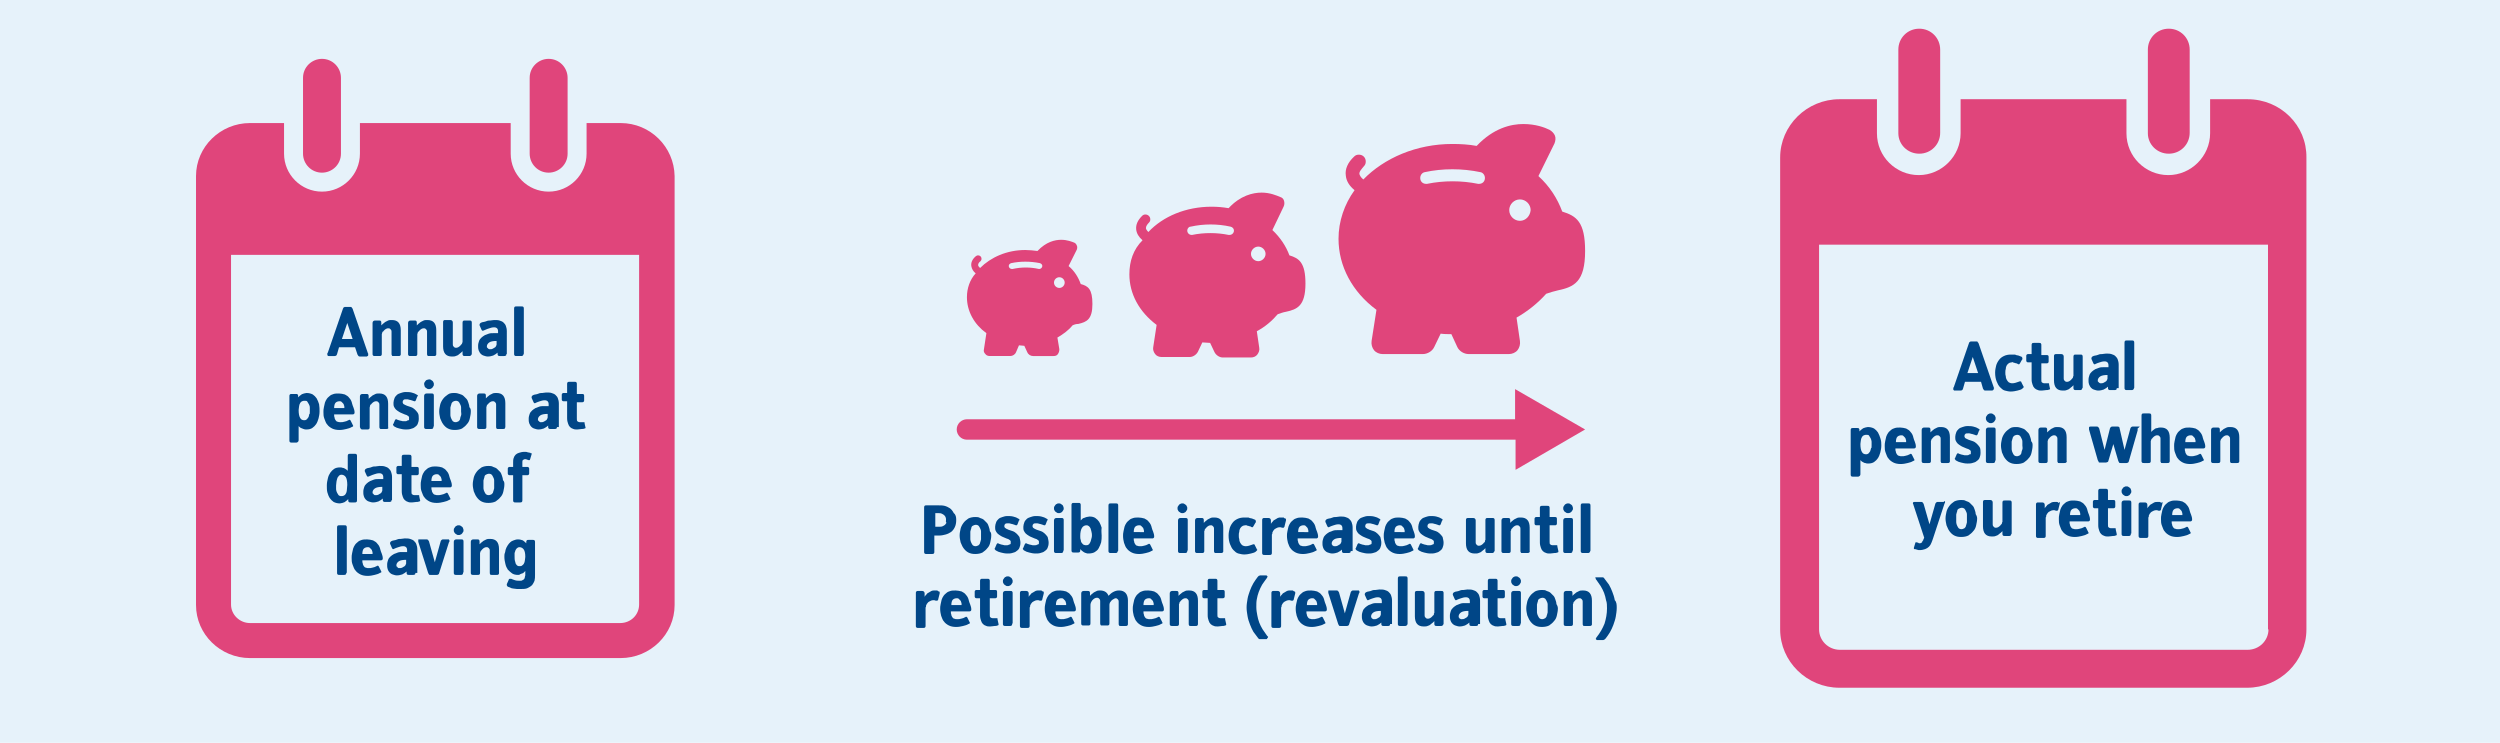 <?xml version="1.0" encoding="UTF-8"?>
<!-- Generator: Adobe Illustrator 25.0.1, SVG Export Plug-In . SVG Version: 6.00 Build 0)  -->
<svg xmlns="http://www.w3.org/2000/svg" xmlns:xlink="http://www.w3.org/1999/xlink" version="1.1" x="0px" y="0px" width="514px" height="152.7px" viewBox="0 0 514 152.7" style="enable-background:new 0 0 514 152.7;" xml:space="preserve">
<style type="text/css">
	.st0{fill:#E6F2FA;}
	.st1{fill:#E0457B;}
	.st2{fill:#004687;}
	.st3{fill:#FFFFFF;}
	.st4{fill:none;stroke:#E0457B;stroke-miterlimit:10;}
</style>
<g id="Layer_4">
	<rect y="0" class="st0" width="514" height="152.7"></rect>
</g>
<g id="Layer_1">
	<g>
		<path class="st1" d="M112.8,35.5c2.1,0,3.9-1.7,3.9-3.9V16c0-2.1-1.7-3.9-3.9-3.9c-2.1,0-3.9,1.7-3.9,3.9v15.6    C108.9,33.7,110.6,35.5,112.8,35.5z"></path>
		<path class="st1" d="M66.2,35.5c2.1,0,3.9-1.7,3.9-3.9V16c0-2.1-1.7-3.9-3.9-3.9c-2.1,0-3.9,1.7-3.9,3.9v15.6    C62.3,33.7,64,35.5,66.2,35.5z"></path>
		<path class="st1" d="M127.6,25.3h-7v6.3c0,4.3-3.5,7.8-7.8,7.8c-4.3,0-7.8-3.5-7.8-7.8v-6.3H74v6.3c0,4.3-3.5,7.8-7.8,7.8    c-4.3,0-7.8-3.5-7.8-7.8v-6.3h-7c-6.1,0-11.1,4.9-11.1,10.9v88.2c0,6,5,10.9,11.1,10.9h76.2c6.1,0,11.1-4.9,11.1-10.9V36.2    C138.6,30.2,133.7,25.3,127.6,25.3z M131.4,124.3c0,2.1-1.7,3.8-3.9,3.8H51.4c-2.1,0-3.9-1.7-3.9-3.8V52.4h83.9V124.3z"></path>
	</g>
	<g>
		<path class="st2" d="M75.7,73c0,0.1,0,0.1-0.1,0.2c-0.1,0-0.1,0.1-0.2,0.1H74c-0.1,0-0.2,0-0.3-0.1s-0.1-0.2-0.2-0.3L73,71.4h-3.3    l-0.4,1.4c-0.1,0.2-0.1,0.3-0.2,0.3c-0.1,0.1-0.2,0.1-0.3,0.1h-1.2c-0.1,0-0.2,0-0.2-0.1c-0.1,0-0.1-0.1-0.1-0.2    c0-0.1,0-0.2,0-0.2c0-0.1,0-0.1,0.1-0.2l3.1-9c0.1-0.2,0.1-0.3,0.2-0.3c0.1-0.1,0.2-0.1,0.3-0.1h1c0.1,0,0.3,0,0.3,0.1    s0.2,0.2,0.2,0.3l3.1,9c0,0.1,0.1,0.2,0.1,0.2C75.7,72.9,75.7,72.9,75.7,73z M71.4,66.4l-1.1,3.3h2.2L71.4,66.4z"></path>
		<path class="st2" d="M82.3,73.1c-0.1,0.1-0.2,0.1-0.4,0.1h-1c-0.2,0-0.3,0-0.3-0.1c-0.1-0.1-0.1-0.2-0.1-0.4v-4.5    c0-0.3-0.1-0.4-0.2-0.5s-0.2-0.2-0.4-0.2c-0.2,0-0.3,0-0.5,0.1s-0.3,0.2-0.5,0.4c-0.1,0.1-0.1,0.2-0.2,0.2s-0.1,0.1-0.1,0.2    s-0.1,0.2-0.1,0.3s0,0.2,0,0.4v3.6c0,0.2,0,0.3-0.1,0.4s-0.2,0.1-0.4,0.1h-0.9c-0.2,0-0.3,0-0.4-0.1c-0.1-0.1-0.1-0.2-0.1-0.4    v-6.3c0-0.3,0.2-0.5,0.5-0.5h0.8c0.2,0,0.3,0,0.4,0.1c0.1,0.1,0.1,0.2,0.1,0.4v0.5c0.1-0.1,0.2-0.2,0.3-0.3    c0.1-0.1,0.3-0.2,0.5-0.4c0.2-0.1,0.4-0.2,0.6-0.3c0.2-0.1,0.5-0.1,0.8-0.1c1.2,0,1.8,0.7,1.8,2.1v4.9    C82.4,72.9,82.4,73,82.3,73.1z"></path>
		<path class="st2" d="M89.6,73.1c-0.1,0.1-0.2,0.1-0.4,0.1h-1c-0.2,0-0.3,0-0.3-0.1c-0.1-0.1-0.1-0.2-0.1-0.4v-4.5    c0-0.3-0.1-0.4-0.2-0.5s-0.2-0.2-0.4-0.2c-0.2,0-0.3,0-0.5,0.1s-0.3,0.2-0.5,0.4c-0.1,0.1-0.1,0.2-0.2,0.2s-0.1,0.1-0.1,0.2    s-0.1,0.2-0.1,0.3s0,0.2,0,0.4v3.6c0,0.2,0,0.3-0.1,0.4s-0.2,0.1-0.4,0.1h-0.9c-0.2,0-0.3,0-0.4-0.1c-0.1-0.1-0.1-0.2-0.1-0.4    v-6.3c0-0.3,0.2-0.5,0.5-0.5h0.8c0.2,0,0.3,0,0.4,0.1c0.1,0.1,0.1,0.2,0.1,0.4v0.5c0.1-0.1,0.2-0.2,0.3-0.3    c0.1-0.1,0.3-0.2,0.5-0.4c0.2-0.1,0.4-0.2,0.6-0.3c0.2-0.1,0.5-0.1,0.8-0.1c1.2,0,1.8,0.7,1.8,2.1v4.9    C89.7,72.9,89.7,73,89.6,73.1z"></path>
		<path class="st2" d="M96.8,73.1c-0.1,0.1-0.2,0.1-0.4,0.1h-0.8c-0.2,0-0.3,0-0.4-0.1s-0.1-0.2-0.1-0.4v-0.5    c-0.1,0.1-0.2,0.2-0.3,0.3s-0.3,0.2-0.5,0.4s-0.4,0.2-0.6,0.3c-0.2,0.1-0.5,0.1-0.8,0.1c-1.2,0-1.8-0.7-1.8-2.1v-4.9    c0-0.2,0-0.3,0.1-0.4c0.1-0.1,0.2-0.1,0.4-0.1h1c0.3,0,0.5,0.2,0.5,0.5v4.5c0,0.3,0.1,0.4,0.2,0.5s0.2,0.2,0.4,0.2    c0.2,0,0.3,0,0.5-0.1c0.2-0.1,0.3-0.2,0.5-0.4c0.1-0.1,0.1-0.2,0.2-0.2c0-0.1,0.1-0.1,0.1-0.2c0-0.1,0.1-0.2,0.1-0.3    c0-0.1,0-0.2,0-0.3v-3.6c0-0.2,0-0.3,0.1-0.4s0.2-0.1,0.4-0.1h0.9c0.2,0,0.3,0,0.4,0.1s0.1,0.2,0.1,0.4v6.3    C97,72.9,96.9,73,96.8,73.1z"></path>
		<path class="st2" d="M104.1,72.8c0,0.1,0,0.3-0.1,0.3c-0.1,0.1-0.2,0.1-0.4,0.1h-0.8c-0.2,0-0.3,0-0.4-0.1s-0.1-0.2-0.1-0.4v-0.2    c-0.2,0.2-0.5,0.4-0.9,0.6c-0.3,0.1-0.7,0.2-1.1,0.2c-0.3,0-0.6-0.1-0.9-0.2c-0.3-0.1-0.5-0.3-0.6-0.4s-0.3-0.4-0.4-0.7    s-0.1-0.5-0.1-0.9c0-0.4,0.1-0.7,0.2-1s0.3-0.5,0.5-0.7s0.4-0.3,0.7-0.5c0.3-0.1,0.5-0.2,0.8-0.3c0.3-0.1,0.6-0.1,0.9-0.1    c0.3,0,0.6,0,0.9,0h0.1v-0.4c0-0.3-0.1-0.5-0.2-0.6c-0.1-0.1-0.3-0.2-0.6-0.2c-0.4,0-0.7,0.1-1,0.2s-0.6,0.2-0.8,0.3    C99.4,68,99.3,68,99.2,68c-0.1,0-0.1-0.1-0.2-0.2l-0.4-0.9c0-0.1,0-0.1,0-0.2c0-0.1,0.1-0.2,0.2-0.3c0.2-0.1,0.4-0.2,0.6-0.2    s0.4-0.1,0.7-0.2c0.2-0.1,0.5-0.1,0.7-0.1s0.5-0.1,0.8-0.1c0.4,0,0.8,0,1.1,0.1c0.3,0.1,0.6,0.2,0.8,0.4c0.2,0.2,0.4,0.4,0.5,0.7    c0.1,0.3,0.2,0.6,0.2,1.1V72.8z M102.1,70.1c-0.7,0-1.2,0.1-1.5,0.3s-0.5,0.5-0.5,0.8c0,0.1,0,0.3,0.1,0.3s0.1,0.2,0.2,0.2    s0.1,0.1,0.2,0.1c0.1,0,0.2,0,0.2,0c0.2,0,0.3,0,0.5-0.1c0.2-0.1,0.3-0.2,0.5-0.3c0.1-0.1,0.2-0.2,0.2-0.3    c0.1-0.1,0.1-0.2,0.1-0.4V70.1z"></path>
		<path class="st2" d="M107.5,73.1c-0.1,0.1-0.2,0.1-0.4,0.1h-0.9c-0.2,0-0.3,0-0.4-0.1c-0.1-0.1-0.1-0.2-0.1-0.4v-9.2    c0-0.2,0-0.3,0.1-0.4c0.1-0.1,0.2-0.1,0.4-0.1h1c0.2,0,0.3,0,0.4,0.1s0.1,0.2,0.1,0.4v9.2C107.6,72.9,107.6,73,107.5,73.1z"></path>
		<path class="st2" d="M65.7,84.6c0,0.5-0.1,1-0.2,1.4s-0.3,0.9-0.5,1.2s-0.5,0.6-0.8,0.8c-0.3,0.2-0.7,0.3-1.2,0.3    c-0.2,0-0.4,0-0.6-0.1s-0.3-0.1-0.5-0.2s-0.2-0.1-0.3-0.2c-0.1-0.1-0.2-0.2-0.2-0.2v2.8c0,0.2,0,0.3-0.1,0.4S61.1,91,60.9,91H60    c-0.2,0-0.3,0-0.4-0.1c-0.1-0.1-0.1-0.2-0.1-0.4v-9c0-0.2,0-0.3,0.1-0.4S59.8,81,60,81h0.8c0.2,0,0.3,0,0.4,0.1    c0.1,0.1,0.1,0.2,0.1,0.4v0.2c0.1-0.1,0.2-0.2,0.3-0.3c0.1-0.1,0.3-0.2,0.4-0.3c0.1-0.1,0.3-0.1,0.5-0.2c0.2,0,0.3-0.1,0.5-0.1    c0.5,0,0.9,0.1,1.3,0.3c0.3,0.2,0.6,0.5,0.8,0.8c0.2,0.4,0.4,0.8,0.5,1.2C65.7,83.7,65.7,84.1,65.7,84.6z M63.7,84.6    c0-0.3,0-0.5,0-0.8s-0.1-0.5-0.2-0.7s-0.2-0.3-0.3-0.5s-0.3-0.2-0.5-0.2c-0.2,0-0.4,0-0.6,0.1s-0.3,0.2-0.4,0.4    c-0.1,0.2-0.2,0.4-0.2,0.6s-0.1,0.5-0.1,0.8c0,0.7,0.1,1.3,0.3,1.6c0.2,0.4,0.5,0.5,0.9,0.5c0.2,0,0.4-0.1,0.5-0.2    c0.1-0.1,0.2-0.3,0.3-0.4s0.1-0.4,0.2-0.7C63.7,85.2,63.7,84.9,63.7,84.6z"></path>
		<path class="st2" d="M72.9,84.8c0,0.1,0,0.2-0.1,0.3s-0.2,0.1-0.3,0.1h-3.8v0.1c0,0.2,0,0.4,0.1,0.6c0,0.2,0.1,0.3,0.2,0.5    c0.1,0.1,0.2,0.3,0.4,0.3c0.2,0.1,0.4,0.1,0.6,0.1c0.3,0,0.5,0,0.8-0.1s0.5-0.1,0.6-0.2c0.2-0.1,0.3-0.1,0.4-0.2    c0.1,0,0.2,0,0.3,0.2l0.4,0.8c0,0.1,0.1,0.1,0.1,0.2c0,0.1,0,0.1,0,0.1c0,0.1,0,0.1-0.1,0.1c0,0-0.1,0.1-0.2,0.1    c-0.3,0.2-0.7,0.3-1.1,0.4c-0.4,0.1-0.9,0.2-1.4,0.2c-0.6,0-1.1-0.1-1.5-0.3c-0.4-0.2-0.8-0.5-1-0.8c-0.3-0.3-0.4-0.7-0.6-1.2    s-0.2-0.9-0.2-1.4c0-0.3,0-0.6,0.1-1c0.1-0.3,0.1-0.6,0.2-0.9s0.2-0.5,0.4-0.8s0.4-0.4,0.6-0.6s0.5-0.3,0.8-0.4    c0.3-0.1,0.7-0.1,1.1-0.1c0.4,0,0.8,0.1,1.2,0.2c0.4,0.2,0.7,0.4,0.9,0.7c0.3,0.3,0.5,0.7,0.6,1.2S72.9,84.1,72.9,84.8z     M70.8,83.8c0-0.2,0-0.4-0.1-0.5c0-0.2-0.1-0.3-0.2-0.4c-0.1-0.1-0.2-0.2-0.3-0.3c-0.1-0.1-0.3-0.1-0.4-0.1    c-0.3,0-0.6,0.1-0.8,0.3s-0.3,0.6-0.3,1.1H70.8z"></path>
		<path class="st2" d="M79.8,88.1c-0.1,0.1-0.2,0.1-0.4,0.1h-1c-0.2,0-0.3,0-0.3-0.1c-0.1-0.1-0.1-0.2-0.1-0.4v-4.5    c0-0.3-0.1-0.4-0.2-0.5s-0.2-0.2-0.4-0.2c-0.2,0-0.3,0-0.5,0.1s-0.3,0.2-0.5,0.4c-0.1,0.1-0.1,0.2-0.2,0.2s-0.1,0.1-0.1,0.2    S76,83.7,76,83.8s0,0.2,0,0.4v3.6c0,0.2,0,0.3-0.1,0.4s-0.2,0.1-0.4,0.1h-0.9c-0.2,0-0.3,0-0.4-0.1C74.1,88,74,87.9,74,87.8v-6.3    c0-0.3,0.2-0.5,0.5-0.5h0.8c0.2,0,0.3,0,0.4,0.1c0.1,0.1,0.1,0.2,0.1,0.4v0.5c0.1-0.1,0.2-0.2,0.3-0.3c0.1-0.1,0.3-0.2,0.5-0.4    c0.2-0.1,0.4-0.2,0.6-0.3c0.2-0.1,0.5-0.1,0.8-0.1c1.2,0,1.8,0.7,1.8,2.1v4.9C79.9,87.9,79.8,88,79.8,88.1z"></path>
		<path class="st2" d="M86.1,86.1c0,0.4-0.1,0.8-0.2,1c-0.1,0.3-0.3,0.5-0.6,0.7c-0.2,0.2-0.5,0.3-0.9,0.4c-0.3,0.1-0.7,0.1-1,0.1    c-0.5,0-0.9-0.1-1.3-0.2c-0.4-0.1-0.7-0.2-1-0.4c-0.1-0.1-0.2-0.1-0.2-0.2s-0.1-0.1-0.1-0.1c0,0,0-0.1,0-0.1    c0-0.1,0.1-0.1,0.1-0.2l0.3-0.7c0.1-0.1,0.1-0.2,0.2-0.2c0.1,0,0.2,0,0.3,0.1c0.1,0,0.2,0.1,0.3,0.1s0.2,0.1,0.4,0.1    c0.1,0,0.3,0.1,0.4,0.1s0.3,0,0.5,0c0.2,0,0.3,0,0.4-0.1s0.2-0.1,0.3-0.1s0.1-0.1,0.1-0.2c0-0.1,0-0.1,0-0.2c0-0.1,0-0.1,0-0.2    c0-0.1-0.1-0.1-0.1-0.2s-0.2-0.1-0.3-0.2c-0.1-0.1-0.3-0.1-0.5-0.2c-0.4-0.2-0.8-0.3-1.1-0.5c-0.3-0.2-0.5-0.3-0.7-0.5    c-0.2-0.2-0.3-0.4-0.4-0.6c-0.1-0.2-0.1-0.5-0.1-0.8c0-0.3,0.1-0.6,0.2-0.9s0.3-0.5,0.5-0.7c0.2-0.2,0.5-0.3,0.8-0.4    c0.3-0.1,0.6-0.2,1-0.2c0.4,0,0.8,0,1.2,0.1s0.7,0.2,1,0.4c0.1,0,0.1,0.1,0.2,0.1s0.1,0.1,0.1,0.1c0,0,0,0.1,0,0.1s0,0.1-0.1,0.1    l-0.3,0.8c-0.1,0.1-0.1,0.2-0.2,0.2c-0.1,0-0.2,0-0.4-0.1c-0.1,0-0.2-0.1-0.3-0.1s-0.2-0.1-0.4-0.1s-0.2-0.1-0.4-0.1    c-0.1,0-0.2,0-0.3,0c-0.2,0-0.4,0-0.5,0.1c-0.1,0.1-0.2,0.2-0.2,0.4c0,0.1,0,0.1,0,0.2s0.1,0.1,0.1,0.2s0.2,0.1,0.3,0.2    c0.1,0.1,0.3,0.1,0.4,0.2c0.3,0.1,0.6,0.2,0.9,0.3s0.6,0.3,0.8,0.5c0.2,0.2,0.4,0.4,0.6,0.7S86.1,85.7,86.1,86.1z"></path>
		<path class="st2" d="M89.2,79c0,0.1,0,0.3-0.1,0.4s-0.1,0.2-0.2,0.3c-0.1,0.1-0.2,0.2-0.3,0.2C88.5,80,88.3,80,88.2,80    s-0.3,0-0.4-0.1s-0.2-0.1-0.3-0.2s-0.2-0.2-0.2-0.3s-0.1-0.3-0.1-0.4s0-0.3,0.1-0.4c0.1-0.1,0.1-0.2,0.2-0.3    c0.1-0.1,0.2-0.2,0.3-0.2s0.3-0.1,0.4-0.1s0.3,0,0.4,0.1c0.1,0.1,0.2,0.1,0.3,0.2c0.1,0.1,0.2,0.2,0.2,0.3    C89.2,78.7,89.2,78.8,89.2,79z M89.1,87.7c0,0.2,0,0.3-0.1,0.4s-0.2,0.1-0.4,0.1h-0.9c-0.2,0-0.3,0-0.4-0.1    c-0.1-0.1-0.1-0.2-0.1-0.4v-6.3c0-0.3,0.2-0.5,0.5-0.5h1c0.2,0,0.3,0,0.4,0.1s0.1,0.2,0.1,0.4V87.7z"></path>
		<path class="st2" d="M96.8,84.6c0,0.5-0.1,0.9-0.2,1.4s-0.3,0.9-0.6,1.2c-0.3,0.4-0.6,0.6-1,0.9c-0.4,0.2-0.9,0.3-1.5,0.3    c-0.6,0-1-0.1-1.4-0.3c-0.4-0.2-0.7-0.5-1-0.9c-0.3-0.4-0.4-0.8-0.6-1.2c-0.1-0.5-0.2-0.9-0.2-1.4c0-0.5,0.1-0.9,0.2-1.4    c0.1-0.4,0.3-0.8,0.6-1.2c0.3-0.4,0.6-0.6,1-0.9s0.9-0.3,1.4-0.3c0.4,0,0.7,0.1,1,0.2s0.6,0.2,0.8,0.4s0.4,0.4,0.6,0.6    c0.2,0.2,0.3,0.5,0.4,0.8c0.1,0.3,0.2,0.6,0.2,0.9C96.8,84,96.8,84.3,96.8,84.6z M94.8,84.6c0-0.3,0-0.5,0-0.8s-0.1-0.5-0.2-0.7    c-0.1-0.2-0.2-0.4-0.3-0.5c-0.1-0.1-0.3-0.2-0.6-0.2c-0.2,0-0.4,0.1-0.6,0.2c-0.1,0.1-0.3,0.3-0.3,0.5c-0.1,0.2-0.1,0.4-0.2,0.7    c0,0.3,0,0.5,0,0.8c0,0.3,0,0.5,0,0.8c0,0.2,0.1,0.5,0.2,0.7s0.2,0.4,0.3,0.5c0.1,0.1,0.3,0.2,0.6,0.2c0.2,0,0.4-0.1,0.6-0.2    c0.1-0.1,0.3-0.3,0.3-0.5s0.1-0.4,0.2-0.7S94.8,84.9,94.8,84.6z"></path>
		<path class="st2" d="M103.8,88.1c-0.1,0.1-0.2,0.1-0.4,0.1h-1c-0.2,0-0.3,0-0.3-0.1c-0.1-0.1-0.1-0.2-0.1-0.4v-4.5    c0-0.3-0.1-0.4-0.2-0.5s-0.2-0.2-0.4-0.2c-0.2,0-0.3,0-0.5,0.1s-0.3,0.2-0.5,0.4c-0.1,0.1-0.1,0.2-0.2,0.2s-0.1,0.1-0.1,0.2    s-0.1,0.2-0.1,0.3s0,0.2,0,0.4v3.6c0,0.2,0,0.3-0.1,0.4s-0.2,0.1-0.4,0.1h-0.9c-0.2,0-0.3,0-0.4-0.1c-0.1-0.1-0.1-0.2-0.1-0.4    v-6.3c0-0.3,0.2-0.5,0.5-0.5h0.8c0.2,0,0.3,0,0.4,0.1c0.1,0.1,0.1,0.2,0.1,0.4v0.5c0.1-0.1,0.2-0.2,0.3-0.3    c0.1-0.1,0.3-0.2,0.5-0.4c0.2-0.1,0.4-0.2,0.6-0.3c0.2-0.1,0.5-0.1,0.8-0.1c1.2,0,1.8,0.7,1.8,2.1v4.9    C103.9,87.9,103.8,88,103.8,88.1z"></path>
		<path class="st2" d="M114.5,87.8c0,0.1,0,0.3-0.1,0.3c-0.1,0.1-0.2,0.1-0.4,0.1h-0.8c-0.2,0-0.3,0-0.4-0.1s-0.1-0.2-0.1-0.4v-0.2    c-0.2,0.2-0.5,0.4-0.9,0.6c-0.3,0.1-0.7,0.2-1.1,0.2c-0.3,0-0.6-0.1-0.9-0.2c-0.3-0.1-0.5-0.3-0.6-0.4s-0.3-0.4-0.4-0.7    s-0.1-0.5-0.1-0.9c0-0.4,0.1-0.7,0.2-1s0.3-0.5,0.5-0.7s0.4-0.3,0.7-0.5c0.3-0.1,0.5-0.2,0.8-0.3c0.3-0.1,0.6-0.1,0.9-0.1    c0.3,0,0.6,0,0.9,0h0.1v-0.4c0-0.3-0.1-0.5-0.2-0.6c-0.1-0.1-0.3-0.2-0.6-0.2c-0.4,0-0.7,0.1-1,0.2s-0.6,0.2-0.8,0.3    c-0.1,0.1-0.2,0.1-0.3,0.1c-0.1,0-0.1-0.1-0.2-0.2l-0.4-0.9c0-0.1,0-0.1,0-0.2c0-0.1,0.1-0.2,0.2-0.3c0.2-0.1,0.4-0.2,0.6-0.2    s0.4-0.1,0.7-0.2c0.2-0.1,0.5-0.1,0.7-0.1s0.5-0.1,0.8-0.1c0.4,0,0.8,0,1.1,0.1c0.3,0.1,0.6,0.2,0.8,0.4c0.2,0.2,0.4,0.4,0.5,0.7    c0.1,0.3,0.2,0.6,0.2,1.1V87.8z M112.6,85.1c-0.7,0-1.2,0.1-1.5,0.3s-0.5,0.5-0.5,0.8c0,0.1,0,0.3,0.1,0.3s0.1,0.2,0.2,0.2    s0.1,0.1,0.2,0.1c0.1,0,0.2,0,0.2,0c0.2,0,0.3,0,0.5-0.1c0.2-0.1,0.3-0.2,0.5-0.3c0.1-0.1,0.2-0.2,0.2-0.3    c0.1-0.1,0.1-0.2,0.1-0.4V85.1z"></path>
		<path class="st2" d="M120.4,88c0,0-0.1,0.1-0.2,0.1c-0.2,0.1-0.4,0.1-0.6,0.1s-0.6,0.1-0.9,0.1c-0.3,0-0.6,0-0.8-0.1    c-0.3-0.1-0.5-0.2-0.7-0.4c-0.2-0.2-0.3-0.4-0.4-0.7s-0.2-0.6-0.2-1.1v-3.5h-0.7c-0.1,0-0.2,0-0.3-0.1s-0.1-0.2-0.1-0.3v-0.9    c0-0.1,0-0.2,0.1-0.3s0.2-0.1,0.3-0.1h0.7v-1.8c0-0.2,0-0.3,0.1-0.4s0.2-0.1,0.4-0.1h1c0.2,0,0.3,0,0.4,0.1s0.1,0.2,0.1,0.4V81    h1.1c0.3,0,0.4,0.1,0.4,0.4v0.9c0,0.1,0,0.2-0.1,0.3s-0.2,0.1-0.3,0.1h-1.1V86c0,0.3,0,0.5,0.1,0.6c0.1,0.1,0.3,0.2,0.5,0.2    c0,0,0.1,0,0.2,0s0.1,0,0.2,0c0.1,0,0.1,0,0.1,0c0,0,0.1,0,0.1,0c0.1,0,0.2,0,0.3,0s0.1,0.1,0.1,0.3l0.2,0.9c0,0,0,0.1,0,0.1    S120.4,88,120.4,88z"></path>
		<path class="st2" d="M73.4,102.8c0,0.2,0,0.3-0.1,0.4c-0.1,0.1-0.2,0.1-0.4,0.1h-0.8c-0.2,0-0.3,0-0.4-0.1    c-0.1-0.1-0.1-0.2-0.1-0.4v-0.2c-0.1,0.1-0.2,0.2-0.3,0.3c-0.1,0.1-0.3,0.2-0.4,0.3s-0.3,0.1-0.5,0.2c-0.2,0-0.3,0.1-0.5,0.1    c-0.5,0-0.9-0.1-1.3-0.3c-0.3-0.2-0.6-0.5-0.8-0.8s-0.4-0.8-0.5-1.2c-0.1-0.4-0.1-0.9-0.1-1.4c0-0.5,0.1-1,0.2-1.4    c0.1-0.5,0.3-0.9,0.5-1.2s0.5-0.6,0.8-0.8c0.3-0.2,0.7-0.3,1.2-0.3c0.2,0,0.4,0,0.6,0.1c0.2,0,0.3,0.1,0.5,0.2    c0.1,0.1,0.2,0.1,0.3,0.2c0.1,0.1,0.2,0.2,0.2,0.2v-3c0-0.2,0-0.3,0.1-0.4c0.1-0.1,0.2-0.1,0.4-0.1h0.9c0.2,0,0.3,0,0.4,0.1    s0.1,0.2,0.1,0.4V102.8z M71.4,99.7c0-0.7-0.1-1.3-0.3-1.6s-0.5-0.5-0.9-0.5c-0.2,0-0.4,0.1-0.5,0.2s-0.2,0.3-0.3,0.4    c-0.1,0.2-0.1,0.4-0.2,0.7c0,0.3-0.1,0.5-0.1,0.9c0,0.3,0,0.5,0,0.8c0,0.2,0.1,0.5,0.2,0.7c0.1,0.2,0.2,0.3,0.3,0.5    c0.1,0.1,0.3,0.2,0.5,0.2c0.2,0,0.4,0,0.6-0.1c0.2-0.1,0.3-0.2,0.4-0.4s0.2-0.4,0.2-0.6S71.4,100,71.4,99.7z"></path>
		<path class="st2" d="M80.5,102.8c0,0.1,0,0.3-0.1,0.3c-0.1,0.1-0.2,0.1-0.4,0.1h-0.8c-0.2,0-0.3,0-0.4-0.1s-0.1-0.2-0.1-0.4v-0.2    c-0.2,0.2-0.5,0.4-0.9,0.6c-0.3,0.1-0.7,0.2-1.1,0.2c-0.3,0-0.6-0.1-0.9-0.2c-0.3-0.1-0.5-0.3-0.6-0.4c-0.2-0.2-0.3-0.4-0.4-0.7    c-0.1-0.3-0.1-0.5-0.1-0.9c0-0.4,0.1-0.7,0.2-1s0.3-0.5,0.5-0.7s0.4-0.3,0.7-0.5c0.3-0.1,0.5-0.2,0.8-0.3c0.3-0.1,0.6-0.1,0.9-0.1    c0.3,0,0.6,0,0.9,0h0.1v-0.4c0-0.3-0.1-0.5-0.2-0.6c-0.1-0.1-0.3-0.2-0.6-0.2c-0.4,0-0.7,0.1-1,0.2s-0.6,0.2-0.8,0.3    C75.8,98,75.7,98,75.6,98c-0.1,0-0.1-0.1-0.2-0.2L75,96.9c0-0.1,0-0.1,0-0.2c0-0.1,0.1-0.2,0.2-0.3c0.2-0.1,0.4-0.2,0.6-0.2    s0.4-0.1,0.7-0.2c0.2-0.1,0.5-0.1,0.7-0.1c0.3,0,0.5-0.1,0.8-0.1c0.4,0,0.8,0,1.1,0.1c0.3,0.1,0.6,0.2,0.8,0.4    c0.2,0.2,0.4,0.4,0.5,0.7c0.1,0.3,0.2,0.6,0.2,1.1V102.8z M78.6,100.1c-0.7,0-1.2,0.1-1.5,0.3c-0.3,0.2-0.5,0.5-0.5,0.8    c0,0.1,0,0.3,0.1,0.3s0.1,0.2,0.2,0.2c0.1,0.1,0.1,0.1,0.2,0.1c0.1,0,0.2,0,0.2,0c0.2,0,0.3,0,0.5-0.1c0.2-0.1,0.3-0.2,0.5-0.3    c0.1-0.1,0.2-0.2,0.2-0.3c0.1-0.1,0.1-0.2,0.1-0.4V100.1z"></path>
		<path class="st2" d="M86.4,103c0,0-0.1,0.1-0.2,0.1c-0.2,0.1-0.4,0.1-0.6,0.1s-0.6,0.1-0.9,0.1c-0.3,0-0.6,0-0.8-0.1    c-0.3-0.1-0.5-0.2-0.7-0.4c-0.2-0.2-0.3-0.4-0.4-0.7c-0.1-0.3-0.2-0.6-0.2-1.1v-3.5h-0.7c-0.1,0-0.2,0-0.3-0.1    c-0.1-0.1-0.1-0.2-0.1-0.3v-0.9c0-0.1,0-0.2,0.1-0.3s0.2-0.1,0.3-0.1h0.7v-1.8c0-0.2,0-0.3,0.1-0.4s0.2-0.1,0.4-0.1h1    c0.2,0,0.3,0,0.4,0.1s0.1,0.2,0.1,0.4V96h1.1c0.3,0,0.4,0.1,0.4,0.4v0.9c0,0.1,0,0.2-0.1,0.3c-0.1,0.1-0.2,0.1-0.3,0.1h-1.1v3.3    c0,0.3,0,0.5,0.1,0.6c0.1,0.1,0.3,0.2,0.5,0.2c0,0,0.1,0,0.2,0s0.1,0,0.2,0c0.1,0,0.1,0,0.1,0c0,0,0.1,0,0.1,0c0.1,0,0.2,0,0.3,0    s0.1,0.1,0.1,0.3l0.2,0.9c0,0,0,0.1,0,0.1C86.4,103,86.4,103,86.4,103z"></path>
		<path class="st2" d="M92.9,99.8c0,0.1,0,0.2-0.1,0.3c-0.1,0.1-0.2,0.1-0.3,0.1h-3.8v0.1c0,0.2,0,0.4,0.1,0.6    c0,0.2,0.1,0.3,0.2,0.5c0.1,0.1,0.2,0.3,0.4,0.3c0.2,0.1,0.4,0.1,0.6,0.1c0.3,0,0.5,0,0.8-0.1c0.3-0.1,0.5-0.1,0.6-0.2    c0.2-0.1,0.3-0.1,0.4-0.2c0.1,0,0.2,0,0.3,0.2l0.4,0.8c0,0.1,0.1,0.1,0.1,0.2c0,0.1,0,0.1,0,0.1c0,0.1,0,0.1-0.1,0.1    c0,0-0.1,0.1-0.2,0.1c-0.3,0.2-0.7,0.3-1.1,0.4c-0.4,0.1-0.9,0.2-1.4,0.2c-0.6,0-1.1-0.1-1.5-0.3c-0.4-0.2-0.8-0.5-1-0.8    c-0.3-0.3-0.4-0.7-0.6-1.2s-0.2-0.9-0.2-1.4c0-0.3,0-0.6,0.1-1c0.1-0.3,0.1-0.6,0.2-0.9s0.2-0.5,0.4-0.8s0.4-0.4,0.6-0.6    s0.5-0.3,0.8-0.4c0.3-0.1,0.7-0.1,1.1-0.1c0.4,0,0.8,0.1,1.2,0.2c0.4,0.2,0.7,0.4,0.9,0.7c0.3,0.3,0.5,0.7,0.6,1.2    S92.9,99.1,92.9,99.8z M90.8,98.8c0-0.2,0-0.4-0.1-0.5c0-0.2-0.1-0.3-0.2-0.4c-0.1-0.1-0.2-0.2-0.3-0.3c-0.1-0.1-0.3-0.1-0.4-0.1    c-0.3,0-0.6,0.1-0.8,0.3s-0.3,0.6-0.3,1.1H90.8z"></path>
		<path class="st2" d="M103.7,99.6c0,0.5-0.1,0.9-0.2,1.4c-0.1,0.5-0.3,0.9-0.6,1.2c-0.3,0.4-0.6,0.6-1,0.9    c-0.4,0.2-0.9,0.3-1.5,0.3c-0.6,0-1-0.1-1.4-0.3c-0.4-0.2-0.7-0.5-1-0.9c-0.3-0.4-0.4-0.8-0.6-1.2c-0.1-0.5-0.2-0.9-0.2-1.4    c0-0.5,0.1-0.9,0.2-1.4c0.1-0.4,0.3-0.8,0.6-1.2c0.3-0.4,0.6-0.6,1-0.9c0.4-0.2,0.9-0.3,1.4-0.3c0.4,0,0.7,0,1,0.2    c0.3,0.1,0.6,0.2,0.8,0.4s0.4,0.4,0.6,0.6c0.2,0.2,0.3,0.5,0.4,0.8c0.1,0.3,0.2,0.6,0.2,0.9C103.7,99,103.7,99.3,103.7,99.6z     M101.6,99.6c0-0.3,0-0.5,0-0.8s-0.1-0.5-0.2-0.7c-0.1-0.2-0.2-0.4-0.3-0.5c-0.1-0.1-0.3-0.2-0.6-0.2c-0.2,0-0.4,0.1-0.6,0.2    s-0.3,0.3-0.3,0.5c-0.1,0.2-0.1,0.4-0.2,0.7c0,0.3,0,0.5,0,0.8c0,0.3,0,0.5,0,0.8c0,0.2,0.1,0.5,0.2,0.7c0.1,0.2,0.2,0.4,0.3,0.5    s0.3,0.2,0.6,0.2c0.2,0,0.4-0.1,0.6-0.2c0.1-0.1,0.3-0.3,0.3-0.5c0.1-0.2,0.1-0.4,0.2-0.7C101.6,100.1,101.6,99.9,101.6,99.6z"></path>
		<path class="st2" d="M109.3,93.2c0,0,0,0.1,0,0.2l-0.3,1c0,0.1-0.1,0.2-0.1,0.2c-0.1,0-0.1,0-0.2,0c-0.1,0-0.1,0-0.3-0.1    c-0.1,0-0.2-0.1-0.4-0.1c-0.2,0-0.4,0.1-0.5,0.2c-0.1,0.1-0.1,0.3-0.1,0.5V96h1c0.1,0,0.2,0,0.3,0.1c0.1,0.1,0.1,0.2,0.1,0.3v0.9    c0,0.1,0,0.2-0.1,0.3c-0.1,0.1-0.2,0.1-0.3,0.1h-1v5.1c0,0.2,0,0.3-0.1,0.4s-0.2,0.1-0.4,0.1h-0.9c-0.2,0-0.3,0-0.4-0.1    s-0.1-0.2-0.1-0.4v-5.1h-0.7c-0.1,0-0.2,0-0.3-0.1c-0.1-0.1-0.1-0.2-0.1-0.3v-0.9c0-0.1,0-0.2,0.1-0.3s0.2-0.1,0.3-0.1h0.7v-0.9    c0-0.3,0-0.6,0.1-0.9c0.1-0.3,0.2-0.5,0.4-0.7c0.2-0.2,0.4-0.3,0.7-0.4c0.3-0.1,0.7-0.2,1.1-0.2c0.3,0,0.5,0,0.7,0.1    c0.2,0,0.4,0.1,0.5,0.1c0,0,0.1,0,0.1,0.1C109.2,93.1,109.3,93.2,109.3,93.2z"></path>
		<path class="st2" d="M71.1,118.1c-0.1,0.1-0.2,0.1-0.4,0.1h-0.9c-0.2,0-0.3,0-0.4-0.1c-0.1-0.1-0.1-0.2-0.1-0.4v-9.2    c0-0.2,0-0.3,0.1-0.4c0.1-0.1,0.2-0.1,0.4-0.1h1c0.2,0,0.3,0,0.4,0.1c0.1,0.1,0.1,0.2,0.1,0.4v9.2C71.2,117.9,71.1,118,71.1,118.1    z"></path>
		<path class="st2" d="M78.7,114.8c0,0.1,0,0.2-0.1,0.3c-0.1,0.1-0.2,0.1-0.3,0.1h-3.8v0.1c0,0.2,0,0.4,0.1,0.6    c0,0.2,0.1,0.3,0.2,0.5c0.1,0.1,0.2,0.3,0.4,0.3c0.2,0.1,0.4,0.1,0.6,0.1c0.3,0,0.5,0,0.8-0.1c0.3-0.1,0.5-0.1,0.6-0.2    c0.2-0.1,0.3-0.1,0.4-0.2c0.1,0,0.2,0,0.3,0.2l0.4,0.8c0,0.1,0.1,0.1,0.1,0.2c0,0.1,0,0.1,0,0.1c0,0.1,0,0.1-0.1,0.1    c0,0-0.1,0.1-0.2,0.1c-0.3,0.2-0.7,0.3-1.1,0.4c-0.4,0.1-0.9,0.2-1.4,0.2c-0.6,0-1.1-0.1-1.5-0.3c-0.4-0.2-0.8-0.5-1-0.8    c-0.3-0.3-0.4-0.7-0.6-1.2s-0.2-0.9-0.2-1.4c0-0.3,0-0.6,0.1-1c0.1-0.3,0.1-0.6,0.2-0.9s0.2-0.5,0.4-0.8s0.4-0.4,0.6-0.6    s0.5-0.3,0.8-0.4c0.3-0.1,0.7-0.1,1.1-0.1c0.4,0,0.8,0.1,1.2,0.2c0.4,0.2,0.7,0.4,0.9,0.7c0.3,0.3,0.5,0.7,0.6,1.2    S78.7,114.1,78.7,114.8z M76.6,113.8c0-0.2,0-0.4-0.1-0.5c0-0.2-0.1-0.3-0.2-0.4c-0.1-0.1-0.2-0.2-0.3-0.3    c-0.1-0.1-0.3-0.1-0.4-0.1c-0.3,0-0.6,0.1-0.8,0.3s-0.3,0.6-0.3,1.1H76.6z"></path>
		<path class="st2" d="M85.4,117.8c0,0.1,0,0.3-0.1,0.3c-0.1,0.1-0.2,0.1-0.4,0.1h-0.8c-0.2,0-0.3,0-0.4-0.1s-0.1-0.2-0.1-0.4v-0.2    c-0.2,0.2-0.5,0.4-0.9,0.6c-0.3,0.1-0.7,0.2-1.1,0.2c-0.3,0-0.6-0.1-0.9-0.2c-0.3-0.1-0.5-0.3-0.6-0.4c-0.2-0.2-0.3-0.4-0.4-0.7    c-0.1-0.3-0.1-0.5-0.1-0.9c0-0.4,0.1-0.7,0.2-1s0.3-0.5,0.5-0.7s0.4-0.3,0.7-0.5c0.3-0.1,0.5-0.2,0.8-0.3c0.3-0.1,0.6-0.1,0.9-0.1    c0.3,0,0.6,0,0.9,0h0.1v-0.4c0-0.3-0.1-0.5-0.2-0.6c-0.1-0.1-0.3-0.2-0.6-0.2c-0.4,0-0.7,0.1-1,0.2s-0.6,0.2-0.8,0.3    c-0.1,0.1-0.2,0.1-0.3,0.1c-0.1,0-0.1-0.1-0.2-0.2l-0.4-0.9c0-0.1,0-0.1,0-0.2c0-0.1,0.1-0.2,0.2-0.3c0.2-0.1,0.4-0.2,0.6-0.2    s0.4-0.1,0.7-0.2c0.2-0.1,0.5-0.1,0.7-0.1c0.3,0,0.5-0.1,0.8-0.1c0.4,0,0.8,0,1.1,0.1c0.3,0.1,0.6,0.2,0.8,0.4    c0.2,0.2,0.4,0.4,0.5,0.7c0.1,0.3,0.2,0.6,0.2,1.1V117.8z M83.5,115.1c-0.7,0-1.2,0.1-1.5,0.3c-0.3,0.2-0.5,0.5-0.5,0.8    c0,0.1,0,0.3,0.1,0.3s0.1,0.2,0.2,0.2c0.1,0.1,0.1,0.1,0.2,0.1c0.1,0,0.2,0,0.2,0c0.2,0,0.3,0,0.5-0.1c0.2-0.1,0.3-0.2,0.5-0.3    c0.1-0.1,0.2-0.2,0.2-0.3c0.1-0.1,0.1-0.2,0.1-0.4V115.1z"></path>
		<path class="st2" d="M92.4,111.1c0,0,0,0.1,0,0.2c0,0.1,0,0.1-0.1,0.2l-2,6.3c0,0.1-0.1,0.3-0.2,0.3c-0.1,0.1-0.2,0.1-0.3,0.1    h-1.3c-0.1,0-0.3,0-0.3-0.1c-0.1-0.1-0.1-0.2-0.2-0.4l-2-6.3c0-0.1,0-0.1,0-0.2c0-0.1,0-0.1,0-0.2c0-0.1,0-0.1,0.1-0.1    c0,0,0.1,0,0.2,0h1.4c0.1,0,0.2,0,0.3,0.1c0.1,0.1,0.1,0.2,0.2,0.3l1.2,4.3l1.2-4.3c0-0.1,0.1-0.2,0.2-0.3    c0.1-0.1,0.2-0.1,0.3-0.1h1.2C92.3,111,92.4,111,92.4,111.1z"></path>
		<path class="st2" d="M95.3,109c0,0.1,0,0.3-0.1,0.4c-0.1,0.1-0.1,0.2-0.2,0.3c-0.1,0.1-0.2,0.2-0.3,0.2c-0.1,0.1-0.3,0.1-0.4,0.1    s-0.3,0-0.4-0.1c-0.1-0.1-0.2-0.1-0.3-0.2s-0.2-0.2-0.2-0.3c-0.1-0.1-0.1-0.3-0.1-0.4s0-0.3,0.1-0.4c0.1-0.1,0.1-0.2,0.2-0.3    c0.1-0.1,0.2-0.2,0.3-0.2c0.1-0.1,0.3-0.1,0.4-0.1s0.3,0,0.4,0.1c0.1,0.1,0.2,0.1,0.3,0.2c0.1,0.1,0.2,0.2,0.2,0.3    C95.2,108.7,95.3,108.8,95.3,109z M95.2,117.7c0,0.2,0,0.3-0.1,0.4s-0.2,0.1-0.4,0.1h-0.9c-0.2,0-0.3,0-0.4-0.1    c-0.1-0.1-0.1-0.2-0.1-0.4v-6.3c0-0.3,0.2-0.5,0.5-0.5h1c0.2,0,0.3,0,0.4,0.1s0.1,0.2,0.1,0.4V117.7z"></path>
		<path class="st2" d="M102.5,118.1c-0.1,0.1-0.2,0.1-0.4,0.1h-1c-0.2,0-0.3,0-0.3-0.1c-0.1-0.1-0.1-0.2-0.1-0.4v-4.5    c0-0.3-0.1-0.4-0.2-0.5s-0.2-0.2-0.4-0.2c-0.2,0-0.3,0-0.5,0.1s-0.3,0.2-0.5,0.4c-0.1,0.1-0.1,0.2-0.2,0.2c0,0.1-0.1,0.1-0.1,0.2    s-0.1,0.2-0.1,0.3s0,0.2,0,0.4v3.6c0,0.2,0,0.3-0.1,0.4s-0.2,0.1-0.4,0.1h-0.9c-0.2,0-0.3,0-0.4-0.1c-0.1-0.1-0.1-0.2-0.1-0.4    v-6.3c0-0.3,0.2-0.5,0.5-0.5h0.8c0.2,0,0.3,0,0.4,0.1c0.1,0.1,0.1,0.2,0.1,0.4v0.5c0.1-0.1,0.2-0.2,0.3-0.3    c0.1-0.1,0.3-0.2,0.5-0.4c0.2-0.1,0.4-0.2,0.6-0.3c0.2-0.1,0.5-0.1,0.8-0.1c1.2,0,1.8,0.7,1.8,2.1v4.9    C102.6,117.9,102.6,118,102.5,118.1z"></path>
		<path class="st2" d="M110,118.2c0,0.4,0,0.8-0.1,1.2c-0.1,0.3-0.3,0.6-0.5,0.9c-0.2,0.2-0.5,0.4-0.9,0.6s-0.9,0.2-1.4,0.2    c-0.3,0-0.5,0-0.8,0c-0.3,0-0.5-0.1-0.8-0.1c-0.2,0-0.5-0.1-0.6-0.2c-0.2-0.1-0.4-0.1-0.5-0.2c-0.1,0-0.1-0.1-0.1-0.1    c0,0-0.1-0.1-0.1-0.2c0,0,0-0.1,0-0.2l0.4-0.9c0-0.1,0.1-0.2,0.2-0.2c0.1,0,0.2,0,0.3,0c0.2,0.1,0.5,0.2,0.8,0.3    c0.3,0.1,0.6,0.1,1,0.1c0.2,0,0.4,0,0.5-0.1c0.1-0.1,0.3-0.1,0.3-0.2c0.1-0.1,0.2-0.2,0.2-0.4s0.1-0.3,0.1-0.4v-0.9    c-0.1,0.1-0.2,0.2-0.3,0.3c-0.1,0.1-0.2,0.2-0.4,0.2c-0.1,0.1-0.3,0.1-0.4,0.2s-0.3,0.1-0.4,0.1c-0.5,0-0.9-0.1-1.2-0.3    c-0.3-0.2-0.6-0.5-0.9-0.8c-0.2-0.3-0.4-0.7-0.5-1.2c-0.1-0.4-0.2-0.9-0.2-1.4c0-0.3,0-0.6,0.1-0.8s0.1-0.6,0.2-0.8    c0.1-0.3,0.2-0.5,0.4-0.8s0.3-0.4,0.5-0.6c0.2-0.2,0.4-0.3,0.7-0.4c0.3-0.1,0.5-0.2,0.9-0.2c0.4,0,0.7,0.1,1,0.2    c0.3,0.2,0.5,0.4,0.7,0.6v-0.2c0-0.2,0-0.3,0.1-0.4c0.1-0.1,0.2-0.1,0.4-0.1h0.8c0.2,0,0.3,0,0.4,0.1c0.1,0.1,0.1,0.2,0.1,0.4    V118.2z M108,114.5c0-0.7-0.1-1.2-0.3-1.5c-0.2-0.3-0.5-0.5-0.9-0.5c-0.2,0-0.4,0.1-0.5,0.2c-0.1,0.1-0.2,0.2-0.3,0.4    s-0.1,0.4-0.2,0.6c0,0.2,0,0.5,0,0.7c0,0.4,0,0.7,0.1,1c0.1,0.3,0.1,0.5,0.2,0.6s0.2,0.3,0.3,0.3c0.1,0.1,0.3,0.1,0.4,0.1    c0.2,0,0.4,0,0.5-0.1s0.3-0.2,0.4-0.4c0.1-0.2,0.2-0.4,0.2-0.6S108,114.8,108,114.5z"></path>
	</g>
	<g>
		<path class="st1" d="M445.9,31.6c2.4,0,4.3-1.9,4.3-4.3V10.2c0-2.4-1.9-4.3-4.3-4.3c-2.4,0-4.3,1.9-4.3,4.3v17.2    C441.6,29.7,443.5,31.6,445.9,31.6z"></path>
		<path class="st1" d="M394.6,31.6c2.4,0,4.3-1.9,4.3-4.3V10.2c0-2.4-1.9-4.3-4.3-4.3c-2.4,0-4.3,1.9-4.3,4.3v17.2    C390.3,29.7,392.2,31.6,394.6,31.6z"></path>
		<path class="st1" d="M462.1,20.4h-7.7v7c0,4.7-3.9,8.6-8.6,8.6c-4.7,0-8.6-3.8-8.6-8.6v-7h-34.1v7c0,4.7-3.9,8.6-8.6,8.6    c-4.7,0-8.6-3.8-8.6-8.6v-7h-7.7c-6.7,0-12.2,5.4-12.2,12v97c0,6.6,5.5,12,12.2,12h83.8c6.7,0,12.2-5.4,12.2-12v-97    C474.3,25.8,468.9,20.4,462.1,20.4z M466.4,129.4c0,2.3-1.9,4.2-4.3,4.2h-83.8c-2.4,0-4.3-1.9-4.3-4.2V50.3h92.3V129.4z"></path>
	</g>
	<g>
		<path class="st2" d="M409.9,80c0,0.1,0,0.1-0.1,0.2c-0.1,0-0.1,0.1-0.2,0.1h-1.4c-0.1,0-0.2,0-0.3-0.1s-0.1-0.2-0.2-0.3l-0.4-1.4    h-3.3l-0.4,1.4c-0.1,0.2-0.1,0.3-0.2,0.3c-0.1,0.1-0.2,0.1-0.3,0.1h-1.2c-0.1,0-0.2,0-0.2-0.1c-0.1,0-0.1-0.1-0.1-0.2    c0-0.1,0-0.2,0-0.2c0-0.1,0-0.1,0.1-0.2l3.1-9c0.1-0.2,0.1-0.3,0.2-0.3c0.1-0.1,0.2-0.1,0.3-0.1h1c0.1,0,0.3,0,0.3,0.1    s0.2,0.2,0.2,0.3l3.1,9c0,0.1,0.1,0.2,0.1,0.2C409.9,79.9,409.9,79.9,409.9,80z M405.6,73.4l-1.1,3.3h2.2L405.6,73.4z"></path>
		<path class="st2" d="M416.1,79.5c0,0.1,0,0.1-0.1,0.2s-0.1,0.1-0.2,0.2c-0.2,0.2-0.6,0.3-1,0.4s-0.9,0.2-1.4,0.2    c-0.4,0-0.8-0.1-1.2-0.2s-0.7-0.4-1-0.7s-0.5-0.7-0.7-1.2s-0.3-1.1-0.3-1.8c0-0.5,0.1-1,0.2-1.4c0.1-0.4,0.3-0.8,0.6-1.2    s0.6-0.6,1-0.8c0.4-0.2,0.9-0.3,1.4-0.3c0.2,0,0.4,0,0.6,0s0.4,0,0.5,0.1c0.2,0,0.3,0.1,0.5,0.1c0.2,0.1,0.3,0.1,0.5,0.2    c0.1,0,0.2,0.1,0.2,0.1c0,0.1,0.1,0.1,0.1,0.2c0,0,0,0.1,0,0.2c0,0.1,0,0.1-0.1,0.2l-0.4,0.7c-0.1,0.1-0.1,0.2-0.2,0.2    c-0.1,0-0.2,0-0.3-0.1c-0.1-0.1-0.2-0.1-0.3-0.1c-0.1,0-0.2-0.1-0.3-0.1c-0.1,0-0.2,0-0.3-0.1s-0.2,0-0.3,0    c-0.2,0-0.5,0.1-0.6,0.2c-0.2,0.1-0.3,0.3-0.4,0.4c-0.1,0.2-0.2,0.4-0.2,0.7c-0.1,0.3-0.1,0.5-0.1,0.8c0,0.3,0,0.5,0.1,0.8    c0,0.3,0.1,0.5,0.2,0.7c0.1,0.2,0.2,0.3,0.4,0.5c0.2,0.1,0.4,0.2,0.6,0.2c0.3,0,0.5,0,0.8-0.1c0.2-0.1,0.4-0.1,0.6-0.2    c0.2-0.1,0.3-0.1,0.4-0.1c0.1,0,0.2,0.1,0.2,0.2l0.4,0.8c0,0,0,0.1,0.1,0.1C416.1,79.4,416.1,79.4,416.1,79.5z"></path>
		<path class="st2" d="M421.5,80c0,0-0.1,0.1-0.2,0.1c-0.2,0.1-0.4,0.1-0.6,0.1s-0.6,0.1-0.9,0.1c-0.3,0-0.6,0-0.8-0.1    c-0.3-0.1-0.5-0.2-0.7-0.4c-0.2-0.2-0.3-0.4-0.4-0.7s-0.2-0.6-0.2-1.1v-3.5h-0.7c-0.1,0-0.2,0-0.3-0.1s-0.1-0.2-0.1-0.3v-0.9    c0-0.1,0-0.2,0.1-0.3s0.2-0.1,0.3-0.1h0.7v-1.8c0-0.2,0-0.3,0.1-0.4s0.2-0.1,0.4-0.1h1c0.2,0,0.3,0,0.4,0.1    c0.1,0.1,0.1,0.2,0.1,0.4V73h1.1c0.3,0,0.4,0.1,0.4,0.4v0.9c0,0.1,0,0.2-0.1,0.3s-0.2,0.1-0.3,0.1h-1.1V78c0,0.3,0,0.5,0.1,0.6    c0.1,0.1,0.3,0.2,0.5,0.2c0,0,0.1,0,0.2,0c0.1,0,0.1,0,0.2,0c0.1,0,0.1,0,0.1,0c0,0,0.1,0,0.1,0c0.1,0,0.2,0,0.3,0    s0.1,0.1,0.1,0.3l0.2,0.9c0,0,0,0.1,0,0.1C421.5,80,421.5,80,421.5,80z"></path>
		<path class="st2" d="M428,80.1c-0.1,0.1-0.2,0.1-0.4,0.1h-0.8c-0.2,0-0.3,0-0.4-0.1s-0.1-0.2-0.1-0.4v-0.5    c-0.1,0.1-0.2,0.2-0.3,0.3s-0.3,0.2-0.5,0.4s-0.4,0.2-0.6,0.3c-0.2,0.1-0.5,0.1-0.8,0.1c-1.2,0-1.8-0.7-1.8-2.1v-4.9    c0-0.2,0-0.3,0.1-0.4s0.2-0.1,0.4-0.1h1c0.3,0,0.5,0.2,0.5,0.5v4.5c0,0.3,0.1,0.4,0.2,0.5s0.2,0.2,0.4,0.2c0.2,0,0.3,0,0.5-0.1    c0.2-0.1,0.3-0.2,0.5-0.4c0.1-0.1,0.1-0.2,0.2-0.2c0-0.1,0.1-0.1,0.1-0.2s0-0.2,0.1-0.3c0-0.1,0-0.2,0-0.3v-3.6    c0-0.2,0-0.3,0.1-0.4c0.1-0.1,0.2-0.1,0.4-0.1h0.9c0.2,0,0.3,0,0.4,0.1s0.1,0.2,0.1,0.4v6.3C428.1,79.9,428,80,428,80.1z"></path>
		<path class="st2" d="M435.2,79.8c0,0.1,0,0.3-0.1,0.3c-0.1,0.1-0.2,0.1-0.4,0.1h-0.8c-0.2,0-0.3,0-0.4-0.1s-0.1-0.2-0.1-0.4v-0.2    c-0.2,0.2-0.5,0.4-0.9,0.6c-0.3,0.1-0.7,0.2-1.1,0.2c-0.3,0-0.6-0.1-0.9-0.2c-0.3-0.1-0.5-0.3-0.6-0.4s-0.3-0.4-0.4-0.7    s-0.1-0.5-0.1-0.9c0-0.4,0.1-0.7,0.2-1s0.3-0.5,0.5-0.7c0.2-0.2,0.4-0.3,0.7-0.5c0.3-0.1,0.5-0.2,0.8-0.3c0.3-0.1,0.6-0.1,0.9-0.1    c0.3,0,0.6,0,0.9,0h0.1v-0.4c0-0.3-0.1-0.5-0.2-0.6c-0.1-0.1-0.3-0.2-0.6-0.2c-0.4,0-0.7,0.1-1,0.2s-0.6,0.2-0.8,0.3    c-0.1,0.1-0.2,0.1-0.3,0.1c-0.1,0-0.1-0.1-0.2-0.2l-0.4-0.9c0-0.1,0-0.1,0-0.2c0-0.1,0.1-0.2,0.2-0.3c0.2-0.1,0.4-0.2,0.6-0.2    s0.4-0.1,0.7-0.2c0.2-0.1,0.5-0.1,0.7-0.1s0.5-0.1,0.8-0.1c0.4,0,0.8,0,1.1,0.1c0.3,0.1,0.6,0.2,0.8,0.4c0.2,0.2,0.4,0.4,0.5,0.7    c0.1,0.3,0.2,0.6,0.2,1.1V79.8z M433.3,77.1c-0.7,0-1.2,0.1-1.5,0.3c-0.3,0.2-0.5,0.5-0.5,0.8c0,0.1,0,0.3,0.1,0.3    s0.1,0.2,0.2,0.2s0.1,0.1,0.2,0.1c0.1,0,0.2,0,0.2,0c0.2,0,0.3,0,0.5-0.1c0.2-0.1,0.3-0.2,0.5-0.3c0.1-0.1,0.2-0.2,0.2-0.3    c0.1-0.1,0.1-0.2,0.1-0.4V77.1z"></path>
		<path class="st2" d="M438.6,80.1c-0.1,0.1-0.2,0.1-0.4,0.1h-0.9c-0.2,0-0.3,0-0.4-0.1c-0.1-0.1-0.1-0.2-0.1-0.4v-9.2    c0-0.2,0-0.3,0.1-0.4c0.1-0.1,0.2-0.1,0.4-0.1h1c0.2,0,0.3,0,0.4,0.1c0.1,0.1,0.1,0.2,0.1,0.4v9.2C438.7,79.9,438.7,80,438.6,80.1    z"></path>
		<path class="st2" d="M386.8,91.6c0,0.5-0.1,1-0.2,1.4s-0.3,0.9-0.5,1.2s-0.5,0.6-0.8,0.8c-0.3,0.2-0.7,0.3-1.2,0.3    c-0.2,0-0.4,0-0.6-0.1c-0.2,0-0.3-0.1-0.5-0.2s-0.2-0.1-0.3-0.2c-0.1-0.1-0.2-0.2-0.2-0.2v2.8c0,0.2,0,0.3-0.1,0.4    S382.2,98,382,98H381c-0.2,0-0.3,0-0.4-0.1c-0.1-0.1-0.1-0.2-0.1-0.4v-9c0-0.2,0-0.3,0.1-0.4s0.2-0.1,0.4-0.1h0.8    c0.2,0,0.3,0,0.4,0.1c0.1,0.1,0.1,0.2,0.1,0.4v0.2c0.1-0.1,0.2-0.2,0.3-0.3c0.1-0.1,0.3-0.2,0.4-0.3c0.1-0.1,0.3-0.1,0.5-0.2    c0.2,0,0.3-0.1,0.5-0.1c0.5,0,0.9,0.1,1.3,0.3c0.3,0.2,0.6,0.5,0.8,0.8c0.2,0.4,0.4,0.8,0.5,1.2C386.8,90.7,386.8,91.1,386.8,91.6    z M384.8,91.6c0-0.3,0-0.5,0-0.8c0-0.2-0.1-0.5-0.2-0.7s-0.2-0.3-0.3-0.5s-0.3-0.2-0.5-0.2c-0.2,0-0.4,0-0.6,0.1s-0.3,0.2-0.4,0.4    c-0.1,0.2-0.2,0.4-0.2,0.6s-0.1,0.5-0.1,0.8c0,0.7,0.1,1.3,0.3,1.6c0.2,0.4,0.5,0.5,0.9,0.5c0.2,0,0.4-0.1,0.5-0.2    c0.1-0.1,0.2-0.3,0.3-0.4c0.1-0.2,0.1-0.4,0.2-0.7C384.8,92.2,384.8,91.9,384.8,91.6z"></path>
		<path class="st2" d="M393.9,91.8c0,0.1,0,0.2-0.1,0.3s-0.2,0.1-0.3,0.1h-3.8v0.1c0,0.2,0,0.4,0.1,0.6c0,0.2,0.1,0.3,0.2,0.5    c0.1,0.1,0.2,0.3,0.4,0.3c0.2,0.1,0.4,0.1,0.6,0.1c0.3,0,0.5,0,0.8-0.1s0.5-0.1,0.6-0.2c0.2-0.1,0.3-0.1,0.4-0.2    c0.1,0,0.2,0,0.3,0.2l0.4,0.8c0,0.1,0.1,0.1,0.1,0.2c0,0.1,0,0.1,0,0.1c0,0.1,0,0.1-0.1,0.1c0,0-0.1,0.1-0.2,0.1    c-0.3,0.2-0.7,0.3-1.1,0.4c-0.4,0.1-0.9,0.2-1.4,0.2c-0.6,0-1.1-0.1-1.5-0.3c-0.4-0.2-0.8-0.5-1-0.8c-0.3-0.3-0.4-0.7-0.6-1.2    s-0.2-0.9-0.2-1.4c0-0.3,0-0.6,0.1-1c0.1-0.3,0.1-0.6,0.2-0.9s0.2-0.5,0.4-0.8s0.4-0.4,0.6-0.6s0.5-0.3,0.8-0.4    c0.3-0.1,0.7-0.1,1.1-0.1c0.4,0,0.8,0.1,1.2,0.2c0.4,0.2,0.7,0.4,0.9,0.7c0.3,0.3,0.5,0.7,0.6,1.2S393.9,91.1,393.9,91.8z     M391.9,90.8c0-0.2,0-0.4-0.1-0.5c0-0.2-0.1-0.3-0.2-0.4c-0.1-0.1-0.2-0.2-0.3-0.3c-0.1-0.1-0.3-0.1-0.4-0.1    c-0.3,0-0.6,0.1-0.8,0.3c-0.2,0.2-0.3,0.6-0.3,1.1H391.9z"></path>
		<path class="st2" d="M400.8,95.1c-0.1,0.1-0.2,0.1-0.4,0.1h-1c-0.2,0-0.3,0-0.3-0.1c-0.1-0.1-0.1-0.2-0.1-0.4v-4.5    c0-0.3-0.1-0.4-0.2-0.5s-0.2-0.2-0.4-0.2c-0.2,0-0.3,0-0.5,0.1s-0.3,0.2-0.5,0.4c-0.1,0.1-0.1,0.2-0.2,0.2c0,0.1-0.1,0.1-0.1,0.2    s-0.1,0.2-0.1,0.3c0,0.1,0,0.2,0,0.4v3.6c0,0.2,0,0.3-0.1,0.4s-0.2,0.1-0.4,0.1h-0.9c-0.2,0-0.3,0-0.4-0.1    c-0.1-0.1-0.1-0.2-0.1-0.4v-6.3c0-0.3,0.2-0.5,0.5-0.5h0.8c0.2,0,0.3,0,0.4,0.1c0.1,0.1,0.1,0.2,0.1,0.4v0.5    c0.1-0.1,0.2-0.2,0.3-0.3c0.1-0.1,0.3-0.2,0.5-0.4c0.2-0.1,0.4-0.2,0.6-0.3c0.2-0.1,0.5-0.1,0.8-0.1c1.2,0,1.8,0.7,1.8,2.1v4.9    C400.9,94.9,400.9,95,400.8,95.1z"></path>
		<path class="st2" d="M407.2,93.1c0,0.4-0.1,0.8-0.2,1c-0.1,0.3-0.3,0.5-0.6,0.7c-0.2,0.2-0.5,0.3-0.9,0.4c-0.3,0.1-0.7,0.1-1,0.1    c-0.5,0-0.9-0.1-1.3-0.2c-0.4-0.1-0.7-0.2-1-0.4c-0.1-0.1-0.2-0.1-0.2-0.2s-0.1-0.1-0.1-0.1c0,0,0-0.1,0-0.1    c0-0.1,0.1-0.1,0.1-0.2l0.3-0.7c0.1-0.1,0.1-0.2,0.2-0.2c0.1,0,0.2,0,0.3,0.1c0.1,0,0.2,0.1,0.3,0.1c0.1,0,0.2,0.1,0.4,0.1    c0.1,0,0.3,0.1,0.4,0.1s0.3,0,0.5,0c0.2,0,0.3,0,0.4-0.1s0.2-0.1,0.3-0.1s0.1-0.1,0.1-0.2c0-0.1,0-0.1,0-0.2c0-0.1,0-0.1,0-0.2    c0-0.1-0.1-0.1-0.1-0.2s-0.2-0.1-0.3-0.2c-0.1-0.1-0.3-0.1-0.5-0.2c-0.4-0.2-0.8-0.3-1.1-0.5c-0.3-0.2-0.5-0.3-0.7-0.5    c-0.2-0.2-0.3-0.4-0.4-0.6c-0.1-0.2-0.1-0.5-0.1-0.8c0-0.3,0.1-0.6,0.2-0.9c0.1-0.3,0.3-0.5,0.5-0.7c0.2-0.2,0.5-0.3,0.8-0.4    c0.3-0.1,0.6-0.2,1-0.2c0.4,0,0.8,0,1.2,0.1c0.4,0.1,0.7,0.2,1,0.4c0.1,0,0.1,0.1,0.2,0.1c0,0,0.1,0.1,0.1,0.1c0,0,0,0.1,0,0.1    c0,0.1,0,0.1-0.1,0.1l-0.3,0.8c-0.1,0.1-0.1,0.2-0.2,0.2c-0.1,0-0.2,0-0.4-0.1c-0.1,0-0.2-0.1-0.3-0.1c-0.1,0-0.2-0.1-0.4-0.1    c-0.1,0-0.2-0.1-0.4-0.1c-0.1,0-0.2,0-0.3,0c-0.2,0-0.4,0-0.5,0.1c-0.1,0.1-0.2,0.2-0.2,0.4c0,0.1,0,0.1,0,0.2s0.1,0.1,0.1,0.2    s0.2,0.1,0.3,0.2c0.1,0.1,0.3,0.1,0.4,0.2c0.3,0.1,0.6,0.2,0.9,0.3s0.6,0.3,0.8,0.5c0.2,0.2,0.4,0.4,0.6,0.7    S407.2,92.7,407.2,93.1z"></path>
		<path class="st2" d="M410.3,86c0,0.1,0,0.3-0.1,0.4c-0.1,0.1-0.1,0.2-0.2,0.3c-0.1,0.1-0.2,0.2-0.3,0.2c-0.1,0.1-0.3,0.1-0.4,0.1    s-0.3,0-0.4-0.1c-0.1-0.1-0.2-0.1-0.3-0.2s-0.2-0.2-0.2-0.3c-0.1-0.1-0.1-0.3-0.1-0.4s0-0.3,0.1-0.4c0.1-0.1,0.1-0.2,0.2-0.3    c0.1-0.1,0.2-0.2,0.3-0.2c0.1-0.1,0.3-0.1,0.4-0.1s0.3,0,0.4,0.1c0.1,0.1,0.2,0.1,0.3,0.2c0.1,0.1,0.2,0.2,0.2,0.3    C410.3,85.7,410.3,85.8,410.3,86z M410.2,94.7c0,0.2,0,0.3-0.1,0.4s-0.2,0.1-0.4,0.1h-0.9c-0.2,0-0.3,0-0.4-0.1    c-0.1-0.1-0.1-0.2-0.1-0.4v-6.3c0-0.3,0.2-0.5,0.5-0.5h1c0.2,0,0.3,0,0.4,0.1c0.1,0.1,0.1,0.2,0.1,0.4V94.7z"></path>
		<path class="st2" d="M417.9,91.6c0,0.5-0.1,0.9-0.2,1.4c-0.1,0.5-0.3,0.9-0.6,1.2c-0.3,0.4-0.6,0.6-1,0.9    c-0.4,0.2-0.9,0.3-1.5,0.3c-0.6,0-1-0.1-1.4-0.3c-0.4-0.2-0.7-0.5-1-0.9c-0.3-0.4-0.4-0.8-0.6-1.2c-0.1-0.5-0.2-0.9-0.2-1.4    c0-0.5,0.1-0.9,0.2-1.4c0.1-0.4,0.3-0.8,0.6-1.2c0.3-0.4,0.6-0.6,1-0.9s0.9-0.3,1.4-0.3c0.4,0,0.7,0.1,1,0.2    c0.3,0.1,0.6,0.2,0.8,0.4s0.4,0.4,0.6,0.6c0.2,0.2,0.3,0.5,0.4,0.8c0.1,0.3,0.2,0.6,0.2,0.9C417.9,91,417.9,91.3,417.9,91.6z     M415.8,91.6c0-0.3,0-0.5,0-0.8s-0.1-0.5-0.2-0.7c-0.1-0.2-0.2-0.4-0.3-0.5c-0.1-0.1-0.3-0.2-0.6-0.2c-0.2,0-0.4,0.1-0.6,0.2    c-0.1,0.1-0.3,0.3-0.3,0.5c-0.1,0.2-0.1,0.4-0.2,0.7c0,0.3,0,0.5,0,0.8c0,0.3,0,0.5,0,0.8c0,0.2,0.1,0.5,0.2,0.7s0.2,0.4,0.3,0.5    c0.1,0.1,0.3,0.2,0.6,0.2c0.2,0,0.4-0.1,0.6-0.2c0.1-0.1,0.3-0.3,0.3-0.5s0.1-0.4,0.2-0.7S415.8,91.9,415.8,91.6z"></path>
		<path class="st2" d="M424.8,95.1c-0.1,0.1-0.2,0.1-0.4,0.1h-1c-0.2,0-0.3,0-0.3-0.1c-0.1-0.1-0.1-0.2-0.1-0.4v-4.5    c0-0.3-0.1-0.4-0.2-0.5s-0.2-0.2-0.4-0.2c-0.2,0-0.3,0-0.5,0.1s-0.3,0.2-0.5,0.4c-0.1,0.1-0.1,0.2-0.2,0.2c0,0.1-0.1,0.1-0.1,0.2    s-0.1,0.2-0.1,0.3c0,0.1,0,0.2,0,0.4v3.6c0,0.2,0,0.3-0.1,0.4s-0.2,0.1-0.4,0.1h-0.9c-0.2,0-0.3,0-0.4-0.1    c-0.1-0.1-0.1-0.2-0.1-0.4v-6.3c0-0.3,0.2-0.5,0.5-0.5h0.8c0.2,0,0.3,0,0.4,0.1c0.1,0.1,0.1,0.2,0.1,0.4v0.5    c0.1-0.1,0.2-0.2,0.3-0.3c0.1-0.1,0.3-0.2,0.5-0.4c0.2-0.1,0.4-0.2,0.6-0.3c0.2-0.1,0.5-0.1,0.8-0.1c1.2,0,1.8,0.7,1.8,2.1v4.9    C425,94.9,424.9,95,424.8,95.1z"></path>
		<path class="st2" d="M439.5,88.1c0,0,0,0.1,0,0.2c0,0.1,0,0.1,0,0.2l-1.8,6.3c0,0.1-0.1,0.3-0.2,0.3c-0.1,0.1-0.2,0.1-0.3,0.1    h-1.2c-0.1,0-0.3,0-0.3-0.1c-0.1-0.1-0.1-0.2-0.2-0.4l-1-3.4l-1,3.4c0,0.1-0.1,0.3-0.2,0.3s-0.2,0.1-0.3,0.1h-1.2    c-0.1,0-0.3,0-0.3-0.1s-0.1-0.2-0.2-0.4l-1.8-6.3c0-0.1,0-0.1,0-0.2c0-0.1,0-0.1,0-0.2c0-0.1,0.1-0.2,0.3-0.2h1.3    c0.1,0,0.2,0,0.3,0.1c0.1,0.1,0.1,0.2,0.2,0.3l1.1,4.4l1.1-4.4c0-0.1,0.1-0.2,0.2-0.3c0.1-0.1,0.2-0.1,0.3-0.1h1.1    c0.2,0,0.4,0.1,0.4,0.4l1,4.4l1.2-4.4c0-0.1,0.1-0.2,0.2-0.3c0.1-0.1,0.2-0.1,0.3-0.1h1.2c0.1,0,0.1,0,0.2,0    S439.5,88.1,439.5,88.1z"></path>
		<path class="st2" d="M446,95.1c-0.1,0.1-0.2,0.1-0.4,0.1h-1c-0.2,0-0.3,0-0.3-0.1c-0.1-0.1-0.1-0.2-0.1-0.4v-4.5    c0-0.3-0.1-0.4-0.2-0.5s-0.2-0.2-0.4-0.2c-0.2,0-0.3,0-0.5,0.1s-0.3,0.2-0.5,0.4c-0.1,0.1-0.1,0.2-0.2,0.2c0,0.1-0.1,0.1-0.1,0.2    s-0.1,0.2-0.1,0.3c0,0.1,0,0.2,0,0.4v3.6c0,0.2,0,0.3-0.1,0.4s-0.2,0.1-0.4,0.1h-0.9c-0.2,0-0.3,0-0.4-0.1    c-0.1-0.1-0.1-0.2-0.1-0.4v-9.2c0-0.2,0-0.3,0.1-0.4c0.1-0.1,0.2-0.1,0.4-0.1h1c0.2,0,0.3,0,0.4,0.1s0.1,0.2,0.1,0.4v3.3    c0.1-0.1,0.2-0.2,0.3-0.3s0.3-0.2,0.4-0.3s0.4-0.2,0.6-0.2c0.2-0.1,0.5-0.1,0.7-0.1c1.2,0,1.8,0.7,1.8,2.1v4.9    C446.1,94.9,446,95,446,95.1z"></path>
		<path class="st2" d="M453.4,91.8c0,0.1,0,0.2-0.1,0.3s-0.2,0.1-0.3,0.1h-3.8v0.1c0,0.2,0,0.4,0.1,0.6c0,0.2,0.1,0.3,0.2,0.5    c0.1,0.1,0.2,0.3,0.4,0.3c0.2,0.1,0.4,0.1,0.6,0.1c0.3,0,0.5,0,0.8-0.1s0.5-0.1,0.6-0.2c0.2-0.1,0.3-0.1,0.4-0.2    c0.1,0,0.2,0,0.3,0.2l0.4,0.8c0,0.1,0.1,0.1,0.1,0.2c0,0.1,0,0.1,0,0.1c0,0.1,0,0.1-0.1,0.1c0,0-0.1,0.1-0.2,0.1    c-0.3,0.2-0.7,0.3-1.1,0.4c-0.4,0.1-0.9,0.2-1.4,0.2c-0.6,0-1.1-0.1-1.5-0.3c-0.4-0.2-0.8-0.5-1-0.8c-0.3-0.3-0.4-0.7-0.6-1.2    s-0.2-0.9-0.2-1.4c0-0.3,0-0.6,0.1-1c0.1-0.3,0.1-0.6,0.2-0.9s0.2-0.5,0.4-0.8s0.4-0.4,0.6-0.6s0.5-0.3,0.8-0.4    c0.3-0.1,0.7-0.1,1.1-0.1c0.4,0,0.8,0.1,1.2,0.2c0.4,0.2,0.7,0.4,0.9,0.7c0.3,0.3,0.5,0.7,0.6,1.2S453.4,91.1,453.4,91.8z     M451.4,90.8c0-0.2,0-0.4-0.1-0.5c0-0.2-0.1-0.3-0.2-0.4c-0.1-0.1-0.2-0.2-0.3-0.3c-0.1-0.1-0.3-0.1-0.4-0.1    c-0.3,0-0.6,0.1-0.8,0.3c-0.2,0.2-0.3,0.6-0.3,1.1H451.4z"></path>
		<path class="st2" d="M460.3,95.1c-0.1,0.1-0.2,0.1-0.4,0.1h-1c-0.2,0-0.3,0-0.3-0.1c-0.1-0.1-0.1-0.2-0.1-0.4v-4.5    c0-0.3-0.1-0.4-0.2-0.5s-0.2-0.2-0.4-0.2c-0.2,0-0.3,0-0.5,0.1s-0.3,0.2-0.5,0.4c-0.1,0.1-0.1,0.2-0.2,0.2c0,0.1-0.1,0.1-0.1,0.2    s-0.1,0.2-0.1,0.3c0,0.1,0,0.2,0,0.4v3.6c0,0.2,0,0.3-0.1,0.4s-0.2,0.1-0.4,0.1h-0.9c-0.2,0-0.3,0-0.4-0.1    c-0.1-0.1-0.1-0.2-0.1-0.4v-6.3c0-0.3,0.2-0.5,0.5-0.5h0.8c0.2,0,0.3,0,0.4,0.1c0.1,0.1,0.1,0.2,0.1,0.4v0.5    c0.1-0.1,0.2-0.2,0.3-0.3c0.1-0.1,0.3-0.2,0.5-0.4c0.2-0.1,0.4-0.2,0.6-0.3c0.2-0.1,0.5-0.1,0.8-0.1c1.2,0,1.8,0.7,1.8,2.1v4.9    C460.4,94.9,460.4,95,460.3,95.1z"></path>
		<path class="st2" d="M399.9,103.1c0,0,0,0.1,0,0.2c0,0.1,0,0.1-0.1,0.2l-2.3,7c-0.1,0.4-0.3,0.8-0.4,1.1c-0.1,0.3-0.3,0.6-0.5,0.8    s-0.5,0.4-0.8,0.5c-0.3,0.1-0.7,0.2-1.1,0.2c-0.2,0-0.4,0-0.6-0.1c-0.2-0.1-0.4-0.1-0.5-0.1c-0.1,0-0.1-0.1-0.1-0.1    c0,0,0-0.1,0-0.1c0,0,0-0.1,0-0.1l0.3-1c0,0,0-0.1,0.1-0.1c0,0,0.1,0,0.1,0c0,0,0.1,0,0.1,0c0.1,0,0.1,0,0.2,0.1    c0.1,0,0.2,0,0.2,0.1c0.1,0,0.2,0,0.2,0c0.1,0,0.2,0,0.3-0.1c0.1,0,0.2-0.1,0.2-0.2s0.1-0.2,0.2-0.3c0-0.1,0.1-0.3,0.2-0.5l0-0.1    l-2.2-6.7c0-0.1,0-0.1-0.1-0.2c0-0.1,0-0.1,0-0.2c0-0.1,0.1-0.2,0.3-0.2h1.4c0.1,0,0.2,0,0.3,0.1c0.1,0.1,0.1,0.2,0.2,0.3l1.2,4.2    l1.2-4.2c0-0.1,0.1-0.2,0.2-0.3c0.1-0.1,0.2-0.1,0.3-0.1h1.2C399.8,103,399.9,103,399.9,103.1z"></path>
		<path class="st2" d="M406.5,106.6c0,0.5-0.1,0.9-0.2,1.4c-0.1,0.5-0.3,0.9-0.6,1.2c-0.3,0.4-0.6,0.6-1,0.9    c-0.4,0.2-0.9,0.3-1.5,0.3c-0.6,0-1-0.1-1.4-0.3c-0.4-0.2-0.7-0.5-1-0.9c-0.3-0.4-0.4-0.8-0.6-1.2c-0.1-0.5-0.2-0.9-0.2-1.4    c0-0.5,0.1-0.9,0.2-1.4c0.1-0.4,0.3-0.8,0.6-1.2c0.3-0.4,0.6-0.6,1-0.9c0.4-0.2,0.9-0.3,1.4-0.3c0.4,0,0.7,0,1,0.2    c0.3,0.1,0.6,0.2,0.8,0.4s0.4,0.4,0.6,0.6c0.2,0.2,0.3,0.5,0.4,0.8c0.1,0.3,0.2,0.6,0.2,0.9C406.4,106,406.5,106.3,406.5,106.6z     M404.4,106.6c0-0.3,0-0.5,0-0.8s-0.1-0.5-0.2-0.7c-0.1-0.2-0.2-0.4-0.3-0.5c-0.1-0.1-0.3-0.2-0.6-0.2c-0.2,0-0.4,0.1-0.6,0.2    s-0.3,0.3-0.3,0.5c-0.1,0.2-0.1,0.4-0.2,0.7c0,0.3,0,0.5,0,0.8c0,0.3,0,0.5,0,0.8c0,0.2,0.1,0.5,0.2,0.7c0.1,0.2,0.2,0.4,0.3,0.5    s0.3,0.2,0.6,0.2c0.2,0,0.4-0.1,0.6-0.2c0.1-0.1,0.3-0.3,0.3-0.5c0.1-0.2,0.1-0.4,0.2-0.7C404.4,107.1,404.4,106.9,404.4,106.6z"></path>
		<path class="st2" d="M413.4,110.1c-0.1,0.1-0.2,0.1-0.4,0.1h-0.8c-0.2,0-0.3,0-0.4-0.1c-0.1-0.1-0.1-0.2-0.1-0.4v-0.5    c-0.1,0.1-0.2,0.2-0.3,0.3s-0.3,0.2-0.5,0.4s-0.4,0.2-0.6,0.3c-0.2,0.1-0.5,0.1-0.8,0.1c-1.2,0-1.8-0.7-1.8-2.1v-4.9    c0-0.2,0-0.3,0.1-0.4s0.2-0.1,0.4-0.1h1c0.3,0,0.5,0.2,0.5,0.5v4.5c0,0.3,0.1,0.4,0.2,0.5s0.2,0.2,0.4,0.2c0.2,0,0.3,0,0.5-0.1    c0.2-0.1,0.3-0.2,0.5-0.4c0.1-0.1,0.1-0.2,0.2-0.2c0-0.1,0.1-0.1,0.1-0.2c0-0.1,0-0.2,0.1-0.3c0-0.1,0-0.2,0-0.3v-3.6    c0-0.2,0-0.3,0.1-0.4c0.1-0.1,0.2-0.1,0.4-0.1h0.9c0.2,0,0.3,0,0.4,0.1c0.1,0.1,0.1,0.2,0.1,0.4v6.3    C413.5,109.9,413.4,110,413.4,110.1z"></path>
		<path class="st2" d="M423.5,103.3c0,0,0,0.1,0,0.1s0,0.1,0,0.1l-0.3,1.2c0,0.1,0,0.1-0.1,0.2c0,0.1-0.1,0.1-0.2,0.1    c0,0-0.1,0-0.2,0c-0.1,0-0.2-0.1-0.3-0.1c-0.1,0-0.2,0-0.3,0c-0.2,0-0.4,0.1-0.6,0.2c-0.2,0.1-0.4,0.2-0.5,0.4    c-0.1,0.1-0.2,0.2-0.2,0.3c-0.1,0.1-0.1,0.2-0.1,0.3c0,0.1,0,0.2-0.1,0.3c0,0.1,0,0.2,0,0.4v3.3c0,0.2,0,0.3-0.1,0.4    c-0.1,0.1-0.2,0.1-0.4,0.1h-1c-0.2,0-0.3,0-0.4-0.1c-0.1-0.1-0.1-0.2-0.1-0.4v-6.3c0-0.2,0-0.3,0.1-0.4c0.1-0.1,0.2-0.1,0.3-0.1    h0.9c0.3,0,0.5,0.2,0.5,0.5v0.7c0.1-0.2,0.2-0.3,0.4-0.5c0.1-0.2,0.3-0.3,0.5-0.4s0.3-0.2,0.5-0.3c0.2-0.1,0.4-0.1,0.6-0.1    c0.1,0,0.1,0,0.2,0c0.1,0,0.2,0,0.3,0c0.1,0,0.2,0,0.2,0.1c0.1,0,0.1,0.1,0.2,0.1C423.5,103.1,423.5,103.2,423.5,103.3z"></path>
		<path class="st2" d="M429.7,106.8c0,0.1,0,0.2-0.1,0.3c-0.1,0.1-0.2,0.1-0.3,0.1h-3.8v0.1c0,0.2,0,0.4,0.1,0.6    c0,0.2,0.1,0.3,0.2,0.5c0.1,0.1,0.2,0.3,0.4,0.3c0.2,0.1,0.4,0.1,0.6,0.1c0.3,0,0.5,0,0.8-0.1c0.3-0.1,0.5-0.1,0.6-0.2    c0.2-0.1,0.3-0.1,0.4-0.2c0.1,0,0.2,0,0.3,0.2l0.4,0.8c0,0.1,0.1,0.1,0.1,0.2c0,0.1,0,0.1,0,0.1c0,0.1,0,0.1-0.1,0.1    c0,0-0.1,0.1-0.2,0.1c-0.3,0.2-0.7,0.3-1.1,0.4c-0.4,0.1-0.9,0.2-1.4,0.2c-0.6,0-1.1-0.1-1.5-0.3c-0.4-0.2-0.8-0.5-1-0.8    c-0.3-0.3-0.4-0.7-0.6-1.2s-0.2-0.9-0.2-1.4c0-0.3,0-0.6,0.1-1c0.1-0.3,0.1-0.6,0.2-0.9s0.2-0.5,0.4-0.8s0.4-0.4,0.6-0.6    s0.5-0.3,0.8-0.4c0.3-0.1,0.7-0.1,1.1-0.1c0.4,0,0.8,0.1,1.2,0.2c0.4,0.2,0.7,0.4,0.9,0.7c0.3,0.3,0.5,0.7,0.6,1.2    S429.7,106.1,429.7,106.8z M427.7,105.8c0-0.2,0-0.4-0.1-0.5c0-0.2-0.1-0.3-0.2-0.4c-0.1-0.1-0.2-0.2-0.3-0.3    c-0.1-0.1-0.3-0.1-0.4-0.1c-0.3,0-0.6,0.1-0.8,0.3c-0.2,0.2-0.3,0.6-0.3,1.1H427.7z"></path>
		<path class="st2" d="M435.2,110c0,0-0.1,0.1-0.2,0.1c-0.2,0.1-0.4,0.1-0.6,0.1s-0.6,0.1-0.9,0.1c-0.3,0-0.6,0-0.8-0.1    c-0.3-0.1-0.5-0.2-0.7-0.4c-0.2-0.2-0.3-0.4-0.4-0.7c-0.1-0.3-0.2-0.6-0.2-1.1v-3.5h-0.7c-0.1,0-0.2,0-0.3-0.1    c-0.1-0.1-0.1-0.2-0.1-0.3v-0.9c0-0.1,0-0.2,0.1-0.3s0.2-0.1,0.3-0.1h0.7v-1.8c0-0.2,0-0.3,0.1-0.4s0.2-0.1,0.4-0.1h1    c0.2,0,0.3,0,0.4,0.1c0.1,0.1,0.1,0.2,0.1,0.4v1.8h1.1c0.3,0,0.4,0.1,0.4,0.4v0.9c0,0.1,0,0.2-0.1,0.3c-0.1,0.1-0.2,0.1-0.3,0.1    h-1.1v3.3c0,0.3,0,0.5,0.1,0.6c0.1,0.1,0.3,0.2,0.5,0.2c0,0,0.1,0,0.2,0c0.1,0,0.1,0,0.2,0c0.1,0,0.1,0,0.1,0c0,0,0.1,0,0.1,0    c0.1,0,0.2,0,0.3,0s0.1,0.1,0.1,0.3l0.2,0.9c0,0,0,0.1,0,0.1C435.2,110,435.2,110,435.2,110z"></path>
		<path class="st2" d="M438.2,101c0,0.1,0,0.3-0.1,0.4c-0.1,0.1-0.1,0.2-0.2,0.3c-0.1,0.1-0.2,0.2-0.3,0.2c-0.1,0.1-0.3,0.1-0.4,0.1    s-0.3,0-0.4-0.1c-0.1-0.1-0.2-0.1-0.3-0.2s-0.2-0.2-0.2-0.3c-0.1-0.1-0.1-0.3-0.1-0.4c0-0.1,0-0.3,0.1-0.4    c0.1-0.1,0.1-0.2,0.2-0.3c0.1-0.1,0.2-0.2,0.3-0.2c0.1-0.1,0.3-0.1,0.4-0.1s0.3,0,0.4,0.1c0.1,0.1,0.2,0.1,0.3,0.2    c0.1,0.1,0.2,0.2,0.2,0.3C438.1,100.7,438.2,100.8,438.2,101z M438.1,109.7c0,0.2,0,0.3-0.1,0.4s-0.2,0.1-0.4,0.1h-0.9    c-0.2,0-0.3,0-0.4-0.1c-0.1-0.1-0.1-0.2-0.1-0.4v-6.3c0-0.3,0.2-0.5,0.5-0.5h1c0.2,0,0.3,0,0.4,0.1c0.1,0.1,0.1,0.2,0.1,0.4V109.7    z"></path>
		<path class="st2" d="M444.6,103.3c0,0,0,0.1,0,0.1s0,0.1,0,0.1l-0.3,1.2c0,0.1,0,0.1-0.1,0.2c0,0.1-0.1,0.1-0.2,0.1    c0,0-0.1,0-0.2,0c-0.1,0-0.2-0.1-0.3-0.1c-0.1,0-0.2,0-0.3,0c-0.2,0-0.4,0.1-0.6,0.2c-0.2,0.1-0.4,0.2-0.5,0.4    c-0.1,0.1-0.2,0.2-0.2,0.3c-0.1,0.1-0.1,0.2-0.1,0.3c0,0.1,0,0.2-0.1,0.3c0,0.1,0,0.2,0,0.4v3.3c0,0.2,0,0.3-0.1,0.4    c-0.1,0.1-0.2,0.1-0.4,0.1h-1c-0.2,0-0.3,0-0.4-0.1c-0.1-0.1-0.1-0.2-0.1-0.4v-6.3c0-0.2,0-0.3,0.1-0.4c0.1-0.1,0.2-0.1,0.3-0.1    h0.9c0.3,0,0.5,0.2,0.5,0.5v0.7c0.1-0.2,0.2-0.3,0.4-0.5c0.1-0.2,0.3-0.3,0.5-0.4s0.3-0.2,0.5-0.3c0.2-0.1,0.4-0.1,0.6-0.1    c0.1,0,0.1,0,0.2,0c0.1,0,0.2,0,0.3,0c0.1,0,0.2,0,0.2,0.1c0.1,0,0.1,0.1,0.2,0.1C444.5,103.1,444.6,103.2,444.6,103.3z"></path>
		<path class="st2" d="M450.7,106.8c0,0.1,0,0.2-0.1,0.3c-0.1,0.1-0.2,0.1-0.3,0.1h-3.8v0.1c0,0.2,0,0.4,0.1,0.6    c0,0.2,0.1,0.3,0.2,0.5c0.1,0.1,0.2,0.3,0.4,0.3c0.2,0.1,0.4,0.1,0.6,0.1c0.3,0,0.5,0,0.8-0.1c0.3-0.1,0.5-0.1,0.6-0.2    c0.2-0.1,0.3-0.1,0.4-0.2c0.1,0,0.2,0,0.3,0.2l0.4,0.8c0,0.1,0.1,0.1,0.1,0.2c0,0.1,0,0.1,0,0.1c0,0.1,0,0.1-0.1,0.1    c0,0-0.1,0.1-0.2,0.1c-0.3,0.2-0.7,0.3-1.1,0.4c-0.4,0.1-0.9,0.2-1.4,0.2c-0.6,0-1.1-0.1-1.5-0.3c-0.4-0.2-0.8-0.5-1-0.8    c-0.3-0.3-0.4-0.7-0.6-1.2s-0.2-0.9-0.2-1.4c0-0.3,0-0.6,0.1-1c0.1-0.3,0.1-0.6,0.2-0.9s0.2-0.5,0.4-0.8s0.4-0.4,0.6-0.6    s0.5-0.3,0.8-0.4c0.3-0.1,0.7-0.1,1.1-0.1c0.4,0,0.8,0.1,1.2,0.2c0.4,0.2,0.7,0.4,0.9,0.7c0.3,0.3,0.5,0.7,0.6,1.2    S450.7,106.1,450.7,106.8z M448.7,105.8c0-0.2,0-0.4-0.1-0.5c0-0.2-0.1-0.3-0.2-0.4c-0.1-0.1-0.2-0.2-0.3-0.3    c-0.1-0.1-0.3-0.1-0.4-0.1c-0.3,0-0.6,0.1-0.8,0.3c-0.2,0.2-0.3,0.6-0.3,1.1H448.7z"></path>
	</g>
	<path class="st1" d="M275.2,49.1c0,5.6,2.8,10.9,7.8,14.6l-1,6.4c-0.1,0.7,0.1,1.4,0.5,1.9c0.4,0.5,1.1,0.8,1.8,0.8h8.2   c1,0,2-0.6,2.4-1.5l1.3-2.7c0.7,0.1,1.5,0.1,2.2,0.1l1.2,2.6c0.4,0.9,1.4,1.5,2.4,1.5h8.2c0.7,0,1.4-0.3,1.8-0.8   c0.4-0.5,0.6-1.2,0.5-1.9l-0.7-4.8c2.3-1.3,4.4-3,6.1-4.9c0.8-0.3,1.6-0.5,2.4-0.7c3.3-0.7,5.6-1.7,5.6-8.1c0-6-1.8-7.2-4.7-8.1   c-1-2.7-2.6-5.2-4.9-7.3l3.3-6.7c0.2-0.5,0.3-1.1,0.1-1.6c-0.2-0.5-0.6-0.9-1.1-1.2c-1-0.5-2.9-1.2-5.4-1.2c-2.5,0-6.1,0.8-9.6,4.5   c-1.6-0.3-3.3-0.4-5-0.4c-7.4,0-14,2.9-18.3,7.3c-0.5-0.4-0.7-0.8-0.8-1.1c-0.1-0.5,0.5-1.1,0.9-1.6h0c0.3-0.3,0.4-0.6,0.4-1   c0-0.8-0.6-1.4-1.4-1.4c-0.4,0-0.7,0.1-1,0.4c0,0,0,0,0,0c0,0,0,0,0,0c-1.3,1.2-1.9,2.6-1.7,3.9c0.1,1.1,0.7,2.1,1.8,3   C276.4,42,275.2,45.5,275.2,49.1 M312.5,45.4c-1.2,0-2.2-1-2.2-2.2c0-1.2,1-2.2,2.2-2.2c1.2,0,2.2,1,2.2,2.2   C314.6,44.4,313.7,45.4,312.5,45.4 M293.2,37.8c-0.7,0-1.2-0.5-1.2-1.2c0-0.6,0.4-1.1,0.9-1.2h0h0c3.7-0.8,7.7-0.8,11.5,0h0h0   c0.5,0.1,0.9,0.6,0.9,1.2c0,0.7-0.5,1.2-1.2,1.2c-0.1,0-0.2,0-0.2,0c-3.4-0.7-7.1-0.7-10.5,0C293.3,37.8,293.3,37.8,293.2,37.8"></path>
	<path class="st1" d="M232.2,56.4c0,4,2,7.7,5.6,10.4l-0.7,4.6c-0.1,0.5,0.1,1,0.4,1.4c0.3,0.4,0.8,0.6,1.3,0.6h5.8   c0.7,0,1.4-0.5,1.7-1.1l0.9-1.9c0.5,0,1.1,0.1,1.6,0.1l0.9,1.9c0.3,0.6,1,1.1,1.7,1.1h5.8c0.5,0,1-0.2,1.3-0.6   c0.3-0.4,0.5-0.9,0.4-1.4l-0.5-3.4c1.7-0.9,3.1-2.1,4.3-3.5c0.6-0.2,1.1-0.4,1.7-0.5c2.3-0.5,4-1.2,4-5.8c0-4.3-1.3-5.2-3.3-5.8   c-0.7-1.9-1.9-3.7-3.5-5.2l2.3-4.8c0.2-0.4,0.2-0.8,0.1-1.2c-0.1-0.4-0.4-0.7-0.8-0.8c-0.7-0.3-2.1-0.9-3.8-0.9   c-1.8,0-4.4,0.6-6.8,3.2c-1.2-0.2-2.3-0.3-3.5-0.3c-5.3,0-10,2-13,5.2c-0.3-0.3-0.5-0.6-0.5-0.8c0-0.4,0.3-0.8,0.6-1.1h0   c0.2-0.2,0.3-0.4,0.3-0.7c0-0.6-0.5-1-1-1c-0.3,0-0.5,0.1-0.7,0.3c0,0,0,0,0,0c0,0,0,0,0,0c-0.9,0.9-1.3,1.8-1.2,2.8   c0.1,0.8,0.5,1.5,1.3,2.2C233,51.3,232.2,53.7,232.2,56.4 M258.7,53.7c-0.8,0-1.5-0.7-1.5-1.5c0-0.8,0.7-1.5,1.5-1.5   c0.8,0,1.5,0.7,1.5,1.5C260.2,53,259.5,53.7,258.7,53.7 M245,48.3c-0.5,0-0.9-0.4-0.9-0.9c0-0.4,0.3-0.8,0.7-0.8h0h0   c2.7-0.6,5.5-0.6,8.2,0h0h0c0.4,0.1,0.7,0.4,0.7,0.8c0,0.5-0.4,0.9-0.9,0.9c-0.1,0-0.1,0-0.2,0c-2.4-0.5-5.1-0.5-7.5,0   C245.1,48.3,245,48.3,245,48.3"></path>
	<path class="st1" d="M198.8,61.1c0,2.9,1.5,5.6,4,7.4l-0.5,3.3c-0.1,0.4,0,0.7,0.3,1c0.2,0.3,0.6,0.4,0.9,0.4h4.2   c0.5,0,1-0.3,1.2-0.8l0.6-1.4c0.4,0,0.8,0.1,1.1,0.1l0.6,1.3c0.2,0.5,0.7,0.8,1.2,0.8h4.2c0.4,0,0.7-0.1,0.9-0.4   c0.2-0.3,0.3-0.6,0.3-1l-0.4-2.4c1.2-0.7,2.3-1.5,3.1-2.5c0.4-0.2,0.8-0.3,1.2-0.3c1.7-0.4,2.9-0.9,2.9-4.1c0-3.1-0.9-3.7-2.4-4.1   c-0.5-1.4-1.3-2.7-2.5-3.7l1.7-3.4c0.1-0.3,0.1-0.6,0-0.8c-0.1-0.3-0.3-0.5-0.5-0.6c-0.5-0.2-1.5-0.6-2.7-0.6   c-1.3,0-3.1,0.4-4.9,2.3c-0.8-0.1-1.7-0.2-2.5-0.2c-3.8,0-7.1,1.5-9.3,3.7c-0.2-0.2-0.4-0.4-0.4-0.6c0-0.3,0.2-0.6,0.5-0.8h0   c0.1-0.1,0.2-0.3,0.2-0.5c0-0.4-0.3-0.7-0.7-0.7c-0.2,0-0.4,0.1-0.5,0.2c0,0,0,0,0,0c0,0,0,0,0,0c-0.7,0.6-1,1.3-0.9,2   c0.1,0.6,0.4,1.1,0.9,1.5C199.4,57.5,198.8,59.3,198.8,61.1 M217.8,59.2c-0.6,0-1.1-0.5-1.1-1.1c0-0.6,0.5-1.1,1.1-1.1   c0.6,0,1.1,0.5,1.1,1.1C218.9,58.7,218.4,59.2,217.8,59.2 M208,55.3c-0.3,0-0.6-0.3-0.6-0.6c0-0.3,0.2-0.5,0.5-0.6h0h0   c1.9-0.4,3.9-0.4,5.9,0h0h0c0.3,0.1,0.5,0.3,0.5,0.6c0,0.3-0.3,0.6-0.6,0.6c0,0-0.1,0-0.1,0c-1.8-0.4-3.6-0.4-5.4,0   C208,55.3,208,55.3,208,55.3"></path>
	<path class="st1" d="M311.5,80v6.2H198.8c-1.1,0-2.1,0.9-2.1,2.1c0,1.1,0.9,2.1,2.1,2.1h112.8v6.2l14.3-8.3L311.5,80z"></path>
	<g>
		<path class="st2" d="M196.6,106.9c0,0.6-0.1,1.1-0.3,1.5c-0.2,0.4-0.4,0.7-0.8,1c-0.3,0.2-0.7,0.4-1.1,0.5s-0.8,0.2-1.2,0.2h-1.1    v3.3c0,0.2,0,0.3-0.1,0.4c-0.1,0.1-0.2,0.1-0.4,0.1h-1.1c-0.2,0-0.3,0-0.4-0.1c-0.1-0.1-0.1-0.2-0.1-0.4v-9c0-0.2,0-0.3,0.1-0.4    c0.1-0.1,0.2-0.1,0.4-0.1h2.4c0.5,0,0.9,0,1.3,0.1c0.4,0.1,0.8,0.3,1.1,0.5c0.3,0.2,0.6,0.6,0.8,1    C196.5,105.8,196.6,106.3,196.6,106.9z M194.5,106.9c0-0.2,0-0.4-0.1-0.6c-0.1-0.2-0.2-0.3-0.3-0.4c-0.1-0.1-0.3-0.2-0.5-0.3    s-0.5-0.1-0.8-0.1h-0.5v2.8h0.7c0.3,0,0.6,0,0.8-0.1c0.2-0.1,0.4-0.2,0.5-0.3c0.1-0.1,0.2-0.3,0.3-0.4    C194.4,107.3,194.5,107.1,194.5,106.9z"></path>
		<path class="st2" d="M203.8,110.1c0,0.5-0.1,0.9-0.2,1.4c-0.1,0.5-0.3,0.9-0.6,1.2c-0.3,0.4-0.6,0.6-1,0.9    c-0.4,0.2-0.9,0.3-1.5,0.3c-0.6,0-1-0.1-1.4-0.3c-0.4-0.2-0.7-0.5-1-0.9c-0.3-0.4-0.4-0.8-0.6-1.2c-0.1-0.5-0.2-0.9-0.2-1.4    c0-0.5,0.1-0.9,0.2-1.4c0.1-0.4,0.3-0.8,0.6-1.2c0.3-0.4,0.6-0.6,1-0.9c0.4-0.2,0.9-0.3,1.4-0.3c0.4,0,0.7,0,1,0.2    c0.3,0.1,0.6,0.2,0.8,0.4s0.4,0.4,0.6,0.6c0.2,0.2,0.3,0.5,0.4,0.8c0.1,0.3,0.2,0.6,0.2,0.9C203.8,109.5,203.8,109.8,203.8,110.1z     M201.7,110.1c0-0.3,0-0.5,0-0.8s-0.1-0.5-0.2-0.7c-0.1-0.2-0.2-0.4-0.3-0.5c-0.1-0.1-0.3-0.2-0.6-0.2c-0.2,0-0.4,0.1-0.6,0.2    s-0.3,0.3-0.3,0.5c-0.1,0.2-0.1,0.4-0.2,0.7c0,0.3,0,0.5,0,0.8c0,0.3,0,0.5,0,0.8c0,0.2,0.1,0.5,0.2,0.7c0.1,0.2,0.2,0.4,0.3,0.5    s0.3,0.2,0.6,0.2c0.2,0,0.4-0.1,0.6-0.2c0.1-0.1,0.3-0.3,0.3-0.5c0.1-0.2,0.1-0.4,0.2-0.7C201.7,110.6,201.7,110.4,201.7,110.1z"></path>
		<path class="st2" d="M209.8,111.6c0,0.4-0.1,0.8-0.2,1c-0.1,0.3-0.3,0.5-0.6,0.7c-0.2,0.2-0.5,0.3-0.9,0.4c-0.3,0.1-0.7,0.1-1,0.1    c-0.5,0-0.9-0.1-1.3-0.2c-0.4-0.1-0.7-0.2-1-0.4c-0.1-0.1-0.2-0.1-0.2-0.2c0,0-0.1-0.1-0.1-0.1c0,0,0-0.1,0-0.1    c0-0.1,0.1-0.1,0.1-0.2l0.3-0.7c0.1-0.1,0.1-0.2,0.2-0.2c0.1,0,0.2,0,0.3,0.1c0.1,0,0.2,0.1,0.3,0.1c0.1,0,0.2,0.1,0.4,0.1    c0.1,0,0.3,0.1,0.4,0.1c0.2,0,0.3,0,0.5,0c0.2,0,0.3,0,0.4-0.1c0.1,0,0.2-0.1,0.3-0.1c0.1-0.1,0.1-0.1,0.1-0.2c0-0.1,0-0.1,0-0.2    c0-0.1,0-0.1,0-0.2c0-0.1-0.1-0.1-0.1-0.2c-0.1-0.1-0.2-0.1-0.3-0.2c-0.1-0.1-0.3-0.1-0.5-0.2c-0.4-0.2-0.8-0.3-1.1-0.5    c-0.3-0.2-0.5-0.3-0.7-0.5c-0.2-0.2-0.3-0.4-0.4-0.6c-0.1-0.2-0.1-0.5-0.1-0.8c0-0.3,0.1-0.6,0.2-0.9c0.1-0.3,0.3-0.5,0.5-0.7    c0.2-0.2,0.5-0.3,0.8-0.4c0.3-0.1,0.6-0.2,1-0.2c0.4,0,0.8,0,1.2,0.1c0.4,0.1,0.7,0.2,1,0.4c0.1,0,0.1,0.1,0.2,0.1    c0,0,0.1,0.1,0.1,0.1c0,0,0,0.1,0,0.1c0,0.1,0,0.1-0.1,0.1l-0.3,0.8c-0.1,0.1-0.1,0.2-0.2,0.2c-0.1,0-0.2,0-0.4-0.1    c-0.1,0-0.2-0.1-0.3-0.1c-0.1,0-0.2-0.1-0.4-0.1c-0.1,0-0.2-0.1-0.4-0.1c-0.1,0-0.2,0-0.3,0c-0.2,0-0.4,0-0.5,0.1    c-0.1,0.1-0.2,0.2-0.2,0.4c0,0.1,0,0.1,0,0.2s0.1,0.1,0.1,0.2c0.1,0.1,0.2,0.1,0.3,0.2c0.1,0.1,0.3,0.1,0.4,0.2    c0.3,0.1,0.6,0.2,0.9,0.3s0.6,0.3,0.8,0.5c0.2,0.2,0.4,0.4,0.6,0.7C209.7,110.9,209.8,111.2,209.8,111.6z"></path>
		<path class="st2" d="M215.6,111.6c0,0.4-0.1,0.8-0.2,1c-0.1,0.3-0.3,0.5-0.6,0.7c-0.2,0.2-0.5,0.3-0.9,0.4c-0.3,0.1-0.7,0.1-1,0.1    c-0.5,0-0.9-0.1-1.3-0.2c-0.4-0.1-0.7-0.2-1-0.4c-0.1-0.1-0.2-0.1-0.2-0.2c0,0-0.1-0.1-0.1-0.1c0,0,0-0.1,0-0.1    c0-0.1,0.1-0.1,0.1-0.2l0.3-0.7c0.1-0.1,0.1-0.2,0.2-0.2c0.1,0,0.2,0,0.3,0.1c0.1,0,0.2,0.1,0.3,0.1c0.1,0,0.2,0.1,0.4,0.1    c0.1,0,0.3,0.1,0.4,0.1c0.2,0,0.3,0,0.5,0c0.2,0,0.3,0,0.4-0.1c0.1,0,0.2-0.1,0.3-0.1c0.1-0.1,0.1-0.1,0.1-0.2c0-0.1,0-0.1,0-0.2    c0-0.1,0-0.1,0-0.2c0-0.1-0.1-0.1-0.1-0.2c-0.1-0.1-0.2-0.1-0.3-0.2c-0.1-0.1-0.3-0.1-0.5-0.2c-0.4-0.2-0.8-0.3-1.1-0.5    c-0.3-0.2-0.5-0.3-0.7-0.5c-0.2-0.2-0.3-0.4-0.4-0.6c-0.1-0.2-0.1-0.5-0.1-0.8c0-0.3,0.1-0.6,0.2-0.9c0.1-0.3,0.3-0.5,0.5-0.7    c0.2-0.2,0.5-0.3,0.8-0.4c0.3-0.1,0.6-0.2,1-0.2c0.4,0,0.8,0,1.2,0.1c0.4,0.1,0.7,0.2,1,0.4c0.1,0,0.1,0.1,0.2,0.1    c0,0,0.1,0.1,0.1,0.1c0,0,0,0.1,0,0.1c0,0.1,0,0.1-0.1,0.1l-0.3,0.8c-0.1,0.1-0.1,0.2-0.2,0.2c-0.1,0-0.2,0-0.4-0.1    c-0.1,0-0.2-0.1-0.3-0.1c-0.1,0-0.2-0.1-0.4-0.1c-0.1,0-0.2-0.1-0.4-0.1c-0.1,0-0.2,0-0.3,0c-0.2,0-0.4,0-0.5,0.1    c-0.1,0.1-0.2,0.2-0.2,0.4c0,0.1,0,0.1,0,0.2s0.1,0.1,0.1,0.2c0.1,0.1,0.2,0.1,0.3,0.2c0.1,0.1,0.3,0.1,0.4,0.2    c0.3,0.1,0.6,0.2,0.9,0.3s0.6,0.3,0.8,0.5c0.2,0.2,0.4,0.4,0.6,0.7C215.5,110.9,215.6,111.2,215.6,111.6z"></path>
		<path class="st2" d="M218.7,104.5c0,0.1,0,0.3-0.1,0.4c-0.1,0.1-0.1,0.2-0.2,0.3c-0.1,0.1-0.2,0.2-0.3,0.2    c-0.1,0.1-0.3,0.1-0.4,0.1s-0.3,0-0.4-0.1c-0.1-0.1-0.2-0.1-0.3-0.2s-0.2-0.2-0.2-0.3c-0.1-0.1-0.1-0.3-0.1-0.4s0-0.3,0.1-0.4    c0.1-0.1,0.1-0.2,0.2-0.3c0.1-0.1,0.2-0.2,0.3-0.2c0.1-0.1,0.3-0.1,0.4-0.1s0.3,0,0.4,0.1c0.1,0.1,0.2,0.1,0.3,0.2    c0.1,0.1,0.2,0.2,0.2,0.3C218.6,104.2,218.7,104.3,218.7,104.5z M218.6,113.2c0,0.2,0,0.3-0.1,0.4s-0.2,0.1-0.4,0.1h-0.9    c-0.2,0-0.3,0-0.4-0.1c-0.1-0.1-0.1-0.2-0.1-0.4V107c0-0.3,0.2-0.5,0.5-0.5h1c0.2,0,0.3,0,0.4,0.1c0.1,0.1,0.1,0.2,0.1,0.4V113.2z    "></path>
		<path class="st2" d="M226.5,110.1c0,0.5,0,0.9-0.1,1.4c-0.1,0.4-0.3,0.8-0.5,1.2c-0.2,0.4-0.5,0.6-0.8,0.8    c-0.3,0.2-0.8,0.3-1.3,0.3c-0.2,0-0.4,0-0.5-0.1c-0.2,0-0.3-0.1-0.5-0.2c-0.1-0.1-0.3-0.2-0.4-0.3c-0.1-0.1-0.2-0.2-0.3-0.3v0.2    c0,0.2,0,0.3-0.1,0.4c-0.1,0.1-0.2,0.1-0.4,0.1h-0.8c-0.2,0-0.3,0-0.4-0.1c-0.1-0.1-0.1-0.2-0.1-0.4v-9.2c0-0.2,0-0.3,0.1-0.4    c0.1-0.1,0.2-0.1,0.4-0.1h0.9c0.2,0,0.3,0,0.4,0.1s0.1,0.2,0.1,0.4v3.1c0.1-0.1,0.2-0.2,0.3-0.3c0.1-0.1,0.2-0.2,0.4-0.2    c0.1-0.1,0.3-0.1,0.5-0.2c0.2,0,0.4-0.1,0.6-0.1c0.5,0,0.9,0.1,1.2,0.3c0.3,0.2,0.6,0.5,0.8,0.8c0.2,0.4,0.4,0.8,0.5,1.2    C226.4,109.2,226.5,109.7,226.5,110.1z M224.5,110.2c0-0.3,0-0.6-0.1-0.9s-0.1-0.5-0.2-0.7c-0.1-0.2-0.2-0.3-0.3-0.4    c-0.1-0.1-0.3-0.2-0.5-0.2c-0.8,0-1.3,0.7-1.3,2.2c0,0.3,0,0.6,0.1,0.8c0,0.2,0.1,0.5,0.2,0.6s0.2,0.3,0.4,0.4    c0.2,0.1,0.4,0.1,0.6,0.1c0.2,0,0.4-0.1,0.5-0.2c0.1-0.1,0.2-0.3,0.3-0.5c0.1-0.2,0.1-0.4,0.2-0.7    C224.4,110.7,224.5,110.4,224.5,110.2z"></path>
		<path class="st2" d="M229.7,113.6c-0.1,0.1-0.2,0.1-0.4,0.1h-0.9c-0.2,0-0.3,0-0.4-0.1c-0.1-0.1-0.1-0.2-0.1-0.4V104    c0-0.2,0-0.3,0.1-0.4c0.1-0.1,0.2-0.1,0.4-0.1h1c0.2,0,0.3,0,0.4,0.1c0.1,0.1,0.1,0.2,0.1,0.4v9.2    C229.8,113.4,229.7,113.5,229.7,113.6z"></path>
		<path class="st2" d="M237.3,110.3c0,0.1,0,0.2-0.1,0.3c-0.1,0.1-0.2,0.1-0.3,0.1h-3.8v0.1c0,0.2,0,0.4,0.1,0.6    c0,0.2,0.1,0.3,0.2,0.5c0.1,0.1,0.2,0.3,0.4,0.3c0.2,0.1,0.4,0.1,0.6,0.1c0.3,0,0.5,0,0.8-0.1c0.3-0.1,0.5-0.1,0.6-0.2    c0.2-0.1,0.3-0.1,0.4-0.2c0.1,0,0.2,0,0.3,0.2l0.4,0.8c0,0.1,0.1,0.1,0.1,0.2c0,0.1,0,0.1,0,0.1c0,0.1,0,0.1-0.1,0.1    c0,0-0.1,0.1-0.2,0.1c-0.3,0.2-0.7,0.3-1.1,0.4c-0.4,0.1-0.9,0.2-1.4,0.2c-0.6,0-1.1-0.1-1.5-0.3c-0.4-0.2-0.8-0.5-1-0.8    c-0.3-0.3-0.4-0.7-0.6-1.2c-0.1-0.4-0.2-0.9-0.2-1.4c0-0.3,0-0.6,0.1-1c0.1-0.3,0.1-0.6,0.2-0.9c0.1-0.3,0.2-0.5,0.4-0.8    s0.4-0.4,0.6-0.6s0.5-0.3,0.8-0.4c0.3-0.1,0.7-0.1,1.1-0.1c0.4,0,0.8,0.1,1.2,0.2c0.4,0.2,0.7,0.4,0.9,0.7    c0.3,0.3,0.5,0.7,0.6,1.2S237.3,109.6,237.3,110.3z M235.2,109.3c0-0.2,0-0.4-0.1-0.5c0-0.2-0.1-0.3-0.2-0.4    c-0.1-0.1-0.2-0.2-0.3-0.3c-0.1-0.1-0.3-0.1-0.4-0.1c-0.3,0-0.6,0.1-0.8,0.3c-0.2,0.2-0.3,0.6-0.3,1.1H235.2z"></path>
		<path class="st2" d="M244.1,104.5c0,0.1,0,0.3-0.1,0.4c-0.1,0.1-0.1,0.2-0.2,0.3c-0.1,0.1-0.2,0.2-0.3,0.2    c-0.1,0.1-0.3,0.1-0.4,0.1s-0.3,0-0.4-0.1c-0.1-0.1-0.2-0.1-0.3-0.2s-0.2-0.2-0.2-0.3c-0.1-0.1-0.1-0.3-0.1-0.4s0-0.3,0.1-0.4    c0.1-0.1,0.1-0.2,0.2-0.3c0.1-0.1,0.2-0.2,0.3-0.2c0.1-0.1,0.3-0.1,0.4-0.1s0.3,0,0.4,0.1c0.1,0.1,0.2,0.1,0.3,0.2    c0.1,0.1,0.2,0.2,0.2,0.3C244.1,104.2,244.1,104.3,244.1,104.5z M244.1,113.2c0,0.2,0,0.3-0.1,0.4s-0.2,0.1-0.4,0.1h-0.9    c-0.2,0-0.3,0-0.4-0.1c-0.1-0.1-0.1-0.2-0.1-0.4V107c0-0.3,0.2-0.5,0.5-0.5h1c0.2,0,0.3,0,0.4,0.1c0.1,0.1,0.1,0.2,0.1,0.4V113.2z    "></path>
		<path class="st2" d="M251.4,113.6c-0.1,0.1-0.2,0.1-0.4,0.1h-1c-0.2,0-0.3,0-0.3-0.1c-0.1-0.1-0.1-0.2-0.1-0.4v-4.5    c0-0.3-0.1-0.4-0.2-0.5s-0.2-0.2-0.4-0.2c-0.2,0-0.3,0-0.5,0.1c-0.2,0.1-0.3,0.2-0.5,0.4c-0.1,0.1-0.1,0.2-0.2,0.2    c0,0.1-0.1,0.1-0.1,0.2s0,0.2-0.1,0.3c0,0.1,0,0.2,0,0.4v3.6c0,0.2,0,0.3-0.1,0.4s-0.2,0.1-0.4,0.1h-0.9c-0.2,0-0.3,0-0.4-0.1    c-0.1-0.1-0.1-0.2-0.1-0.4V107c0-0.3,0.2-0.5,0.5-0.5h0.8c0.2,0,0.3,0,0.4,0.1c0.1,0.1,0.1,0.2,0.1,0.4v0.5    c0.1-0.1,0.2-0.2,0.3-0.3c0.1-0.1,0.3-0.2,0.5-0.4c0.2-0.1,0.4-0.2,0.6-0.3c0.2-0.1,0.5-0.1,0.8-0.1c1.2,0,1.8,0.7,1.8,2.1v4.9    C251.5,113.4,251.5,113.5,251.4,113.6z"></path>
		<path class="st2" d="M258.5,113c0,0.1,0,0.1-0.1,0.2c0,0-0.1,0.1-0.2,0.2c-0.2,0.2-0.6,0.3-1,0.4c-0.4,0.1-0.9,0.2-1.4,0.2    c-0.4,0-0.8-0.1-1.2-0.2c-0.4-0.1-0.7-0.4-1-0.7c-0.3-0.3-0.5-0.7-0.7-1.2c-0.2-0.5-0.3-1.1-0.3-1.8c0-0.5,0.1-1,0.2-1.4    c0.1-0.4,0.3-0.8,0.6-1.2s0.6-0.6,1-0.8c0.4-0.2,0.9-0.3,1.4-0.3c0.2,0,0.4,0,0.6,0s0.4,0,0.5,0.1c0.2,0,0.3,0.1,0.5,0.1    c0.2,0.1,0.3,0.1,0.5,0.2c0.1,0,0.2,0.1,0.2,0.1c0,0.1,0.1,0.1,0.1,0.2c0,0,0,0.1,0,0.2c0,0.1,0,0.1-0.1,0.2l-0.4,0.7    c-0.1,0.1-0.1,0.2-0.2,0.2c-0.1,0-0.2,0-0.3-0.1c-0.1-0.1-0.2-0.1-0.3-0.1c-0.1,0-0.2-0.1-0.3-0.1c-0.1,0-0.2,0-0.3-0.1    c-0.1,0-0.2,0-0.3,0c-0.2,0-0.5,0.1-0.6,0.2c-0.2,0.1-0.3,0.3-0.4,0.4c-0.1,0.2-0.2,0.4-0.2,0.7c-0.1,0.3-0.1,0.5-0.1,0.8    c0,0.3,0,0.5,0.1,0.8c0,0.3,0.1,0.5,0.2,0.7c0.1,0.2,0.2,0.3,0.4,0.5c0.2,0.1,0.4,0.2,0.6,0.2c0.3,0,0.5,0,0.8-0.1    c0.2-0.1,0.4-0.1,0.6-0.2c0.2-0.1,0.3-0.1,0.4-0.1c0.1,0,0.2,0.1,0.2,0.2l0.4,0.8c0,0,0,0.1,0.1,0.1    C258.5,112.9,258.5,112.9,258.5,113z"></path>
		<path class="st2" d="M264.4,106.8c0,0,0,0.1,0,0.1s0,0.1,0,0.1l-0.3,1.2c0,0.1,0,0.1-0.1,0.2c0,0.1-0.1,0.1-0.2,0.1    c0,0-0.1,0-0.2,0c-0.1,0-0.2-0.1-0.3-0.1c-0.1,0-0.2,0-0.3,0c-0.2,0-0.4,0.1-0.6,0.2c-0.2,0.1-0.4,0.2-0.5,0.4    c-0.1,0.1-0.2,0.2-0.2,0.3c-0.1,0.1-0.1,0.2-0.1,0.3c0,0.1,0,0.2-0.1,0.3c0,0.1,0,0.2,0,0.4v3.3c0,0.2,0,0.3-0.1,0.4    c-0.1,0.1-0.2,0.1-0.4,0.1h-1c-0.2,0-0.3,0-0.4-0.1c-0.1-0.1-0.1-0.2-0.1-0.4V107c0-0.2,0-0.3,0.1-0.4c0.1-0.1,0.2-0.1,0.3-0.1    h0.9c0.3,0,0.5,0.2,0.5,0.5v0.7c0.1-0.2,0.2-0.3,0.4-0.5c0.1-0.2,0.3-0.3,0.5-0.4c0.2-0.1,0.3-0.2,0.5-0.3    c0.2-0.1,0.4-0.1,0.6-0.1c0.1,0,0.1,0,0.2,0c0.1,0,0.2,0,0.3,0c0.1,0,0.2,0,0.2,0.1c0.1,0,0.1,0.1,0.2,0.1    C264.4,106.6,264.4,106.7,264.4,106.8z"></path>
		<path class="st2" d="M271,110.3c0,0.1,0,0.2-0.1,0.3c-0.1,0.1-0.2,0.1-0.3,0.1h-3.8v0.1c0,0.2,0,0.4,0.1,0.6    c0,0.2,0.1,0.3,0.2,0.5c0.1,0.1,0.2,0.3,0.4,0.3c0.2,0.1,0.4,0.1,0.6,0.1c0.3,0,0.5,0,0.8-0.1c0.3-0.1,0.5-0.1,0.6-0.2    c0.2-0.1,0.3-0.1,0.4-0.2c0.1,0,0.2,0,0.3,0.2l0.4,0.8c0,0.1,0.1,0.1,0.1,0.2c0,0.1,0,0.1,0,0.1c0,0.1,0,0.1-0.1,0.1    c0,0-0.1,0.1-0.2,0.1c-0.3,0.2-0.7,0.3-1.1,0.4c-0.4,0.1-0.9,0.2-1.4,0.2c-0.6,0-1.1-0.1-1.5-0.3c-0.4-0.2-0.8-0.5-1-0.8    c-0.3-0.3-0.4-0.7-0.6-1.2c-0.1-0.4-0.2-0.9-0.2-1.4c0-0.3,0-0.6,0.1-1c0.1-0.3,0.1-0.6,0.2-0.9c0.1-0.3,0.2-0.5,0.4-0.8    s0.4-0.4,0.6-0.6s0.5-0.3,0.8-0.4c0.3-0.1,0.7-0.1,1.1-0.1c0.4,0,0.8,0.1,1.2,0.2c0.4,0.2,0.7,0.4,0.9,0.7    c0.3,0.3,0.5,0.7,0.6,1.2S271,109.6,271,110.3z M269,109.3c0-0.2,0-0.4-0.1-0.5c0-0.2-0.1-0.3-0.2-0.4c-0.1-0.1-0.2-0.2-0.3-0.3    c-0.1-0.1-0.3-0.1-0.4-0.1c-0.3,0-0.6,0.1-0.8,0.3c-0.2,0.2-0.3,0.6-0.3,1.1H269z"></path>
		<path class="st2" d="M277.7,113.3c0,0.1,0,0.3-0.1,0.3c-0.1,0.1-0.2,0.1-0.4,0.1h-0.8c-0.2,0-0.3,0-0.4-0.1s-0.1-0.2-0.1-0.4v-0.2    c-0.2,0.2-0.5,0.4-0.9,0.6c-0.3,0.1-0.7,0.2-1.1,0.2c-0.3,0-0.6-0.1-0.9-0.2c-0.3-0.1-0.5-0.3-0.6-0.4c-0.2-0.2-0.3-0.4-0.4-0.7    c-0.1-0.3-0.1-0.5-0.1-0.9c0-0.4,0.1-0.7,0.2-1c0.1-0.3,0.3-0.5,0.5-0.7c0.2-0.2,0.4-0.3,0.7-0.5c0.3-0.1,0.5-0.2,0.8-0.3    c0.3-0.1,0.6-0.1,0.9-0.1c0.3,0,0.6,0,0.9,0h0.1v-0.4c0-0.3-0.1-0.5-0.2-0.6c-0.1-0.1-0.3-0.2-0.6-0.2c-0.4,0-0.7,0.1-1,0.2    s-0.6,0.2-0.8,0.3c-0.1,0.1-0.2,0.1-0.3,0.1c-0.1,0-0.1-0.1-0.2-0.2l-0.4-0.9c0-0.1,0-0.1,0-0.2c0-0.1,0.1-0.2,0.2-0.3    c0.2-0.1,0.4-0.2,0.6-0.2s0.4-0.1,0.7-0.2c0.2-0.1,0.5-0.1,0.7-0.1c0.3,0,0.5-0.1,0.8-0.1c0.4,0,0.8,0,1.1,0.1    c0.3,0.1,0.6,0.2,0.8,0.4c0.2,0.2,0.4,0.4,0.5,0.7c0.1,0.3,0.2,0.6,0.2,1.1V113.3z M275.8,110.6c-0.7,0-1.2,0.1-1.5,0.3    c-0.3,0.2-0.5,0.5-0.5,0.8c0,0.1,0,0.3,0.1,0.3c0,0.1,0.1,0.2,0.2,0.2c0.1,0.1,0.1,0.1,0.2,0.1c0.1,0,0.2,0,0.2,0    c0.2,0,0.3,0,0.5-0.1c0.2-0.1,0.3-0.2,0.5-0.3c0.1-0.1,0.2-0.2,0.2-0.3c0.1-0.1,0.1-0.2,0.1-0.4V110.6z"></path>
		<path class="st2" d="M284,111.6c0,0.4-0.1,0.8-0.2,1c-0.1,0.3-0.3,0.5-0.6,0.7c-0.2,0.2-0.5,0.3-0.9,0.4c-0.3,0.1-0.7,0.1-1,0.1    c-0.5,0-0.9-0.1-1.3-0.2c-0.4-0.1-0.7-0.2-1-0.4c-0.1-0.1-0.2-0.1-0.2-0.2c0,0-0.1-0.1-0.1-0.1c0,0,0-0.1,0-0.1    c0-0.1,0.1-0.1,0.1-0.2l0.3-0.7c0.1-0.1,0.1-0.2,0.2-0.2c0.1,0,0.2,0,0.3,0.1c0.1,0,0.2,0.1,0.3,0.1c0.1,0,0.2,0.1,0.4,0.1    c0.1,0,0.3,0.1,0.4,0.1c0.2,0,0.3,0,0.5,0c0.2,0,0.3,0,0.4-0.1c0.1,0,0.2-0.1,0.3-0.1c0.1-0.1,0.1-0.1,0.1-0.2c0-0.1,0-0.1,0-0.2    c0-0.1,0-0.1,0-0.2c0-0.1-0.1-0.1-0.1-0.2c-0.1-0.1-0.2-0.1-0.3-0.2c-0.1-0.1-0.3-0.1-0.5-0.2c-0.4-0.2-0.8-0.3-1.1-0.5    c-0.3-0.2-0.5-0.3-0.7-0.5c-0.2-0.2-0.3-0.4-0.4-0.6c-0.1-0.2-0.1-0.5-0.1-0.8c0-0.3,0.1-0.6,0.2-0.9c0.1-0.3,0.3-0.5,0.5-0.7    c0.2-0.2,0.5-0.3,0.8-0.4c0.3-0.1,0.6-0.2,1-0.2c0.4,0,0.8,0,1.2,0.1c0.4,0.1,0.7,0.2,1,0.4c0.1,0,0.1,0.1,0.2,0.1    c0,0,0.1,0.1,0.1,0.1c0,0,0,0.1,0,0.1c0,0.1,0,0.1-0.1,0.1l-0.3,0.8c-0.1,0.1-0.1,0.2-0.2,0.2c-0.1,0-0.2,0-0.4-0.1    c-0.1,0-0.2-0.1-0.3-0.1c-0.1,0-0.2-0.1-0.4-0.1c-0.1,0-0.2-0.1-0.4-0.1c-0.1,0-0.2,0-0.3,0c-0.2,0-0.4,0-0.5,0.1    c-0.1,0.1-0.2,0.2-0.2,0.4c0,0.1,0,0.1,0,0.2s0.1,0.1,0.1,0.2c0.1,0.1,0.2,0.1,0.3,0.2c0.1,0.1,0.3,0.1,0.4,0.2    c0.3,0.1,0.6,0.2,0.9,0.3s0.6,0.3,0.8,0.5c0.2,0.2,0.4,0.4,0.6,0.7C283.9,110.9,284,111.2,284,111.6z"></path>
		<path class="st2" d="M290.9,110.3c0,0.1,0,0.2-0.1,0.3c-0.1,0.1-0.2,0.1-0.3,0.1h-3.8v0.1c0,0.2,0,0.4,0.1,0.6    c0,0.2,0.1,0.3,0.2,0.5c0.1,0.1,0.2,0.3,0.4,0.3c0.2,0.1,0.4,0.1,0.6,0.1c0.3,0,0.5,0,0.8-0.1c0.3-0.1,0.5-0.1,0.6-0.2    c0.2-0.1,0.3-0.1,0.4-0.2c0.1,0,0.2,0,0.3,0.2l0.4,0.8c0,0.1,0.1,0.1,0.1,0.2c0,0.1,0,0.1,0,0.1c0,0.1,0,0.1-0.1,0.1    c0,0-0.1,0.1-0.2,0.1c-0.3,0.2-0.7,0.3-1.1,0.4c-0.4,0.1-0.9,0.2-1.4,0.2c-0.6,0-1.1-0.1-1.5-0.3c-0.4-0.2-0.8-0.5-1-0.8    c-0.3-0.3-0.4-0.7-0.6-1.2c-0.1-0.4-0.2-0.9-0.2-1.4c0-0.3,0-0.6,0.1-1c0.1-0.3,0.1-0.6,0.2-0.9c0.1-0.3,0.2-0.5,0.4-0.8    s0.4-0.4,0.6-0.6s0.5-0.3,0.8-0.4c0.3-0.1,0.7-0.1,1.1-0.1c0.4,0,0.8,0.1,1.2,0.2c0.4,0.2,0.7,0.4,0.9,0.7    c0.3,0.3,0.5,0.7,0.6,1.2S290.9,109.6,290.9,110.3z M288.8,109.3c0-0.2,0-0.4-0.1-0.5c0-0.2-0.1-0.3-0.2-0.4    c-0.1-0.1-0.2-0.2-0.3-0.3c-0.1-0.1-0.3-0.1-0.4-0.1c-0.3,0-0.6,0.1-0.8,0.3c-0.2,0.2-0.3,0.6-0.3,1.1H288.8z"></path>
		<path class="st2" d="M296.8,111.6c0,0.4-0.1,0.8-0.2,1c-0.1,0.3-0.3,0.5-0.6,0.7c-0.2,0.2-0.5,0.3-0.9,0.4c-0.3,0.1-0.7,0.1-1,0.1    c-0.5,0-0.9-0.1-1.3-0.2c-0.4-0.1-0.7-0.2-1-0.4c-0.1-0.1-0.2-0.1-0.2-0.2c0,0-0.1-0.1-0.1-0.1c0,0,0-0.1,0-0.1    c0-0.1,0.1-0.1,0.1-0.2l0.3-0.7c0.1-0.1,0.1-0.2,0.2-0.2c0.1,0,0.2,0,0.3,0.1c0.1,0,0.2,0.1,0.3,0.1c0.1,0,0.2,0.1,0.4,0.1    c0.1,0,0.3,0.1,0.4,0.1c0.2,0,0.3,0,0.5,0c0.2,0,0.3,0,0.4-0.1c0.1,0,0.2-0.1,0.3-0.1c0.1-0.1,0.1-0.1,0.1-0.2c0-0.1,0-0.1,0-0.2    c0-0.1,0-0.1,0-0.2c0-0.1-0.1-0.1-0.1-0.2c-0.1-0.1-0.2-0.1-0.3-0.2c-0.1-0.1-0.3-0.1-0.5-0.2c-0.4-0.2-0.8-0.3-1.1-0.5    c-0.3-0.2-0.5-0.3-0.7-0.5c-0.2-0.2-0.3-0.4-0.4-0.6c-0.1-0.2-0.1-0.5-0.1-0.8c0-0.3,0.1-0.6,0.2-0.9c0.1-0.3,0.3-0.5,0.5-0.7    c0.2-0.2,0.5-0.3,0.8-0.4c0.3-0.1,0.6-0.2,1-0.2c0.4,0,0.8,0,1.2,0.1c0.4,0.1,0.7,0.2,1,0.4c0.1,0,0.1,0.1,0.2,0.1    c0,0,0.1,0.1,0.1,0.1c0,0,0,0.1,0,0.1c0,0.1,0,0.1-0.1,0.1l-0.3,0.8c-0.1,0.1-0.1,0.2-0.2,0.2c-0.1,0-0.2,0-0.4-0.1    c-0.1,0-0.2-0.1-0.3-0.1c-0.1,0-0.2-0.1-0.4-0.1c-0.1,0-0.2-0.1-0.4-0.1c-0.1,0-0.2,0-0.3,0c-0.2,0-0.4,0-0.5,0.1    c-0.1,0.1-0.2,0.2-0.2,0.4c0,0.1,0,0.1,0,0.2s0.1,0.1,0.1,0.2c0.1,0.1,0.2,0.1,0.3,0.2c0.1,0.1,0.3,0.1,0.4,0.2    c0.3,0.1,0.6,0.2,0.9,0.3s0.6,0.3,0.8,0.5c0.2,0.2,0.4,0.4,0.6,0.7C296.7,110.9,296.8,111.2,296.8,111.6z"></path>
		<path class="st2" d="M307.1,113.6c-0.1,0.1-0.2,0.1-0.4,0.1h-0.8c-0.2,0-0.3,0-0.4-0.1c-0.1-0.1-0.1-0.2-0.1-0.4v-0.5    c-0.1,0.1-0.2,0.2-0.3,0.3s-0.3,0.2-0.5,0.4s-0.4,0.2-0.6,0.3c-0.2,0.1-0.5,0.1-0.8,0.1c-1.2,0-1.8-0.7-1.8-2.1V107    c0-0.2,0-0.3,0.1-0.4s0.2-0.1,0.4-0.1h1c0.3,0,0.5,0.2,0.5,0.5v4.5c0,0.3,0.1,0.4,0.2,0.5s0.2,0.2,0.4,0.2c0.2,0,0.3,0,0.5-0.1    c0.2-0.1,0.3-0.2,0.5-0.4c0.1-0.1,0.1-0.2,0.2-0.2s0.1-0.1,0.1-0.2c0-0.1,0-0.2,0.1-0.3c0-0.1,0-0.2,0-0.3V107    c0-0.2,0-0.3,0.1-0.4c0.1-0.1,0.2-0.1,0.4-0.1h0.9c0.2,0,0.3,0,0.4,0.1c0.1,0.1,0.1,0.2,0.1,0.4v6.3    C307.2,113.4,307.1,113.5,307.1,113.6z"></path>
		<path class="st2" d="M314.4,113.6c-0.1,0.1-0.2,0.1-0.4,0.1h-1c-0.2,0-0.3,0-0.3-0.1c-0.1-0.1-0.1-0.2-0.1-0.4v-4.5    c0-0.3-0.1-0.4-0.2-0.5s-0.2-0.2-0.4-0.2c-0.2,0-0.3,0-0.5,0.1c-0.2,0.1-0.3,0.2-0.5,0.4c-0.1,0.1-0.1,0.2-0.2,0.2    c0,0.1-0.1,0.1-0.1,0.2s0,0.2-0.1,0.3c0,0.1,0,0.2,0,0.4v3.6c0,0.2,0,0.3-0.1,0.4s-0.2,0.1-0.4,0.1h-0.9c-0.2,0-0.3,0-0.4-0.1    c-0.1-0.1-0.1-0.2-0.1-0.4V107c0-0.3,0.2-0.5,0.5-0.5h0.8c0.2,0,0.3,0,0.4,0.1c0.1,0.1,0.1,0.2,0.1,0.4v0.5    c0.1-0.1,0.2-0.2,0.3-0.3c0.1-0.1,0.3-0.2,0.5-0.4c0.2-0.1,0.4-0.2,0.6-0.3c0.2-0.1,0.5-0.1,0.8-0.1c1.2,0,1.8,0.7,1.8,2.1v4.9    C314.6,113.4,314.5,113.5,314.4,113.6z"></path>
		<path class="st2" d="M320.4,113.5c0,0-0.1,0.1-0.2,0.1c-0.2,0.1-0.4,0.1-0.6,0.1s-0.6,0.1-0.9,0.1c-0.3,0-0.6,0-0.8-0.1    c-0.3-0.1-0.5-0.2-0.7-0.4c-0.2-0.2-0.3-0.4-0.4-0.7c-0.1-0.3-0.2-0.6-0.2-1.1v-3.5h-0.7c-0.1,0-0.2,0-0.3-0.1    c-0.1-0.1-0.1-0.2-0.1-0.3v-0.9c0-0.1,0-0.2,0.1-0.3c0.1-0.1,0.2-0.1,0.3-0.1h0.7v-1.8c0-0.2,0-0.3,0.1-0.4s0.2-0.1,0.4-0.1h1    c0.2,0,0.3,0,0.4,0.1c0.1,0.1,0.1,0.2,0.1,0.4v1.8h1.1c0.3,0,0.4,0.1,0.4,0.4v0.9c0,0.1,0,0.2-0.1,0.3c-0.1,0.1-0.2,0.1-0.3,0.1    h-1.1v3.3c0,0.3,0,0.5,0.1,0.6c0.1,0.1,0.3,0.2,0.5,0.2c0,0,0.1,0,0.2,0c0.1,0,0.1,0,0.2,0c0.1,0,0.1,0,0.1,0c0,0,0.1,0,0.1,0    c0.1,0,0.2,0,0.3,0s0.1,0.1,0.1,0.3l0.2,0.9c0,0,0,0.1,0,0.1C320.4,113.5,320.4,113.5,320.4,113.5z"></path>
		<path class="st2" d="M323.4,104.5c0,0.1,0,0.3-0.1,0.4c-0.1,0.1-0.1,0.2-0.2,0.3c-0.1,0.1-0.2,0.2-0.3,0.2    c-0.1,0.1-0.3,0.1-0.4,0.1s-0.3,0-0.4-0.1c-0.1-0.1-0.2-0.1-0.3-0.2s-0.2-0.2-0.2-0.3c-0.1-0.1-0.1-0.3-0.1-0.4s0-0.3,0.1-0.4    c0.1-0.1,0.1-0.2,0.2-0.3c0.1-0.1,0.2-0.2,0.3-0.2c0.1-0.1,0.3-0.1,0.4-0.1s0.3,0,0.4,0.1c0.1,0.1,0.2,0.1,0.3,0.2    c0.1,0.1,0.2,0.2,0.2,0.3C323.3,104.2,323.4,104.3,323.4,104.5z M323.3,113.2c0,0.2,0,0.3-0.1,0.4s-0.2,0.1-0.4,0.1h-0.9    c-0.2,0-0.3,0-0.4-0.1c-0.1-0.1-0.1-0.2-0.1-0.4V107c0-0.3,0.2-0.5,0.5-0.5h1c0.2,0,0.3,0,0.4,0.1c0.1,0.1,0.1,0.2,0.1,0.4V113.2z    "></path>
		<path class="st2" d="M326.8,113.6c-0.1,0.1-0.2,0.1-0.4,0.1h-0.9c-0.2,0-0.3,0-0.4-0.1c-0.1-0.1-0.1-0.2-0.1-0.4V104    c0-0.2,0-0.3,0.1-0.4c0.1-0.1,0.2-0.1,0.4-0.1h1c0.2,0,0.3,0,0.4,0.1c0.1,0.1,0.1,0.2,0.1,0.4v9.2    C326.9,113.4,326.9,113.5,326.8,113.6z"></path>
		<path class="st2" d="M193.2,121.8c0,0,0,0.1,0,0.1s0,0.1,0,0.1l-0.3,1.2c0,0.1,0,0.1-0.1,0.2c0,0.1-0.1,0.1-0.2,0.1    c0,0-0.1,0-0.2,0c-0.1,0-0.2-0.1-0.3-0.1c-0.1,0-0.2,0-0.3,0c-0.2,0-0.4,0.1-0.6,0.2c-0.2,0.1-0.4,0.2-0.5,0.4    c-0.1,0.1-0.2,0.2-0.2,0.3c-0.1,0.1-0.1,0.2-0.1,0.3c0,0.1,0,0.2-0.1,0.3c0,0.1,0,0.2,0,0.4v3.3c0,0.2,0,0.3-0.1,0.4    c-0.1,0.1-0.2,0.1-0.4,0.1h-1c-0.2,0-0.3,0-0.4-0.1c-0.1-0.1-0.1-0.2-0.1-0.4V122c0-0.2,0-0.3,0.1-0.4c0.1-0.1,0.2-0.1,0.3-0.1    h0.9c0.3,0,0.5,0.2,0.5,0.5v0.7c0.1-0.2,0.2-0.3,0.4-0.5c0.1-0.2,0.3-0.3,0.5-0.4c0.2-0.1,0.3-0.2,0.5-0.3    c0.2-0.1,0.4-0.1,0.6-0.1c0.1,0,0.1,0,0.2,0c0.1,0,0.2,0,0.3,0c0.1,0,0.2,0,0.2,0.1c0.1,0,0.1,0.1,0.2,0.1    C193.2,121.6,193.2,121.7,193.2,121.8z"></path>
		<path class="st2" d="M199.7,125.3c0,0.1,0,0.2-0.1,0.3c-0.1,0.1-0.2,0.1-0.3,0.1h-3.8v0.1c0,0.2,0,0.4,0.1,0.6    c0,0.2,0.1,0.3,0.2,0.5c0.1,0.1,0.2,0.3,0.4,0.3c0.2,0.1,0.4,0.1,0.6,0.1c0.3,0,0.5,0,0.8-0.1c0.3-0.1,0.5-0.1,0.6-0.2    c0.2-0.1,0.3-0.1,0.4-0.2c0.1,0,0.2,0,0.3,0.2l0.4,0.8c0,0.1,0.1,0.1,0.1,0.2c0,0.1,0,0.1,0,0.1c0,0.1,0,0.1-0.1,0.1    c0,0-0.1,0.1-0.2,0.1c-0.3,0.2-0.7,0.3-1.1,0.4c-0.4,0.1-0.9,0.2-1.4,0.2c-0.6,0-1.1-0.1-1.5-0.3c-0.4-0.2-0.8-0.5-1-0.8    c-0.3-0.3-0.4-0.7-0.6-1.2c-0.1-0.4-0.2-0.9-0.2-1.4c0-0.3,0-0.6,0.1-1c0.1-0.3,0.1-0.6,0.2-0.9c0.1-0.3,0.2-0.5,0.4-0.8    s0.4-0.4,0.6-0.6s0.5-0.3,0.8-0.4c0.3-0.1,0.7-0.1,1.1-0.1c0.4,0,0.8,0.1,1.2,0.2c0.4,0.2,0.7,0.4,0.9,0.7    c0.3,0.3,0.5,0.7,0.6,1.2S199.7,124.6,199.7,125.3z M197.7,124.3c0-0.2,0-0.4-0.1-0.5c0-0.2-0.1-0.3-0.2-0.4    c-0.1-0.1-0.2-0.2-0.3-0.3c-0.1-0.1-0.3-0.1-0.4-0.1c-0.3,0-0.6,0.1-0.8,0.3c-0.2,0.2-0.3,0.6-0.3,1.1H197.7z"></path>
		<path class="st2" d="M205.3,128.5c0,0-0.1,0.1-0.2,0.1c-0.2,0.1-0.4,0.1-0.6,0.1s-0.6,0.1-0.9,0.1c-0.3,0-0.6,0-0.8-0.1    c-0.3-0.1-0.5-0.2-0.7-0.4c-0.2-0.2-0.3-0.4-0.4-0.7c-0.1-0.3-0.2-0.6-0.2-1.1v-3.5h-0.7c-0.1,0-0.2,0-0.3-0.1    c-0.1-0.1-0.1-0.2-0.1-0.3v-0.9c0-0.1,0-0.2,0.1-0.3c0.1-0.1,0.2-0.1,0.3-0.1h0.7v-1.8c0-0.2,0-0.3,0.1-0.4s0.2-0.1,0.4-0.1h1    c0.2,0,0.3,0,0.4,0.1c0.1,0.1,0.1,0.2,0.1,0.4v1.8h1.1c0.3,0,0.4,0.1,0.4,0.4v0.9c0,0.1,0,0.2-0.1,0.3c-0.1,0.1-0.2,0.1-0.3,0.1    h-1.1v3.3c0,0.3,0,0.5,0.1,0.6c0.1,0.1,0.3,0.2,0.5,0.2c0,0,0.1,0,0.2,0c0.1,0,0.1,0,0.2,0c0.1,0,0.1,0,0.1,0c0,0,0.1,0,0.1,0    c0.1,0,0.2,0,0.3,0s0.1,0.1,0.1,0.3l0.2,0.9c0,0,0,0.1,0,0.1C205.3,128.5,205.3,128.5,205.3,128.5z"></path>
		<path class="st2" d="M208.2,119.5c0,0.1,0,0.3-0.1,0.4c-0.1,0.1-0.1,0.2-0.2,0.3c-0.1,0.1-0.2,0.2-0.3,0.2    c-0.1,0.1-0.3,0.1-0.4,0.1s-0.3,0-0.4-0.1c-0.1-0.1-0.2-0.1-0.3-0.2s-0.2-0.2-0.2-0.3c-0.1-0.1-0.1-0.3-0.1-0.4s0-0.3,0.1-0.4    c0.1-0.1,0.1-0.2,0.2-0.3c0.1-0.1,0.2-0.2,0.3-0.2c0.1-0.1,0.3-0.1,0.4-0.1s0.3,0,0.4,0.1c0.1,0.1,0.2,0.1,0.3,0.2    c0.1,0.1,0.2,0.2,0.2,0.3C208.2,119.2,208.2,119.3,208.2,119.5z M208.1,128.2c0,0.2,0,0.3-0.1,0.4s-0.2,0.1-0.4,0.1h-0.9    c-0.2,0-0.3,0-0.4-0.1c-0.1-0.1-0.1-0.2-0.1-0.4V122c0-0.3,0.2-0.5,0.5-0.5h1c0.2,0,0.3,0,0.4,0.1c0.1,0.1,0.1,0.2,0.1,0.4V128.2z    "></path>
		<path class="st2" d="M214.6,121.8c0,0,0,0.1,0,0.1s0,0.1,0,0.1l-0.3,1.2c0,0.1,0,0.1-0.1,0.2c0,0.1-0.1,0.1-0.2,0.1    c0,0-0.1,0-0.2,0c-0.1,0-0.2-0.1-0.3-0.1c-0.1,0-0.2,0-0.3,0c-0.2,0-0.4,0.1-0.6,0.2c-0.2,0.1-0.4,0.2-0.5,0.4    c-0.1,0.1-0.2,0.2-0.2,0.3c-0.1,0.1-0.1,0.2-0.1,0.3c0,0.1,0,0.2-0.1,0.3c0,0.1,0,0.2,0,0.4v3.3c0,0.2,0,0.3-0.1,0.4    c-0.1,0.1-0.2,0.1-0.4,0.1h-1c-0.2,0-0.3,0-0.4-0.1c-0.1-0.1-0.1-0.2-0.1-0.4V122c0-0.2,0-0.3,0.1-0.4c0.1-0.1,0.2-0.1,0.3-0.1    h0.9c0.3,0,0.5,0.2,0.5,0.5v0.7c0.1-0.2,0.2-0.3,0.4-0.5c0.1-0.2,0.3-0.3,0.5-0.4c0.2-0.1,0.3-0.2,0.5-0.3    c0.2-0.1,0.4-0.1,0.6-0.1c0.1,0,0.1,0,0.2,0c0.1,0,0.2,0,0.3,0c0.1,0,0.2,0,0.2,0.1c0.1,0,0.1,0.1,0.2,0.1    C214.6,121.6,214.6,121.7,214.6,121.8z"></path>
		<path class="st2" d="M221.2,125.3c0,0.1,0,0.2-0.1,0.3c-0.1,0.1-0.2,0.1-0.3,0.1h-3.8v0.1c0,0.2,0,0.4,0.1,0.6    c0,0.2,0.1,0.3,0.2,0.5c0.1,0.1,0.2,0.3,0.4,0.3c0.2,0.1,0.4,0.1,0.6,0.1c0.3,0,0.5,0,0.8-0.1c0.3-0.1,0.5-0.1,0.6-0.2    c0.2-0.1,0.3-0.1,0.4-0.2c0.1,0,0.2,0,0.3,0.2l0.4,0.8c0,0.1,0.1,0.1,0.1,0.2c0,0.1,0,0.1,0,0.1c0,0.1,0,0.1-0.1,0.1    c0,0-0.1,0.1-0.2,0.1c-0.3,0.2-0.7,0.3-1.1,0.4c-0.4,0.1-0.9,0.2-1.4,0.2c-0.6,0-1.1-0.1-1.5-0.3c-0.4-0.2-0.8-0.5-1-0.8    c-0.3-0.3-0.4-0.7-0.6-1.2c-0.1-0.4-0.2-0.9-0.2-1.4c0-0.3,0-0.6,0.1-1c0.1-0.3,0.1-0.6,0.2-0.9c0.1-0.3,0.2-0.5,0.4-0.8    s0.4-0.4,0.6-0.6s0.5-0.3,0.8-0.4c0.3-0.1,0.7-0.1,1.1-0.1c0.4,0,0.8,0.1,1.2,0.2c0.4,0.2,0.7,0.4,0.9,0.7    c0.3,0.3,0.5,0.7,0.6,1.2S221.2,124.6,221.2,125.3z M219.2,124.3c0-0.2,0-0.4-0.1-0.5c0-0.2-0.1-0.3-0.2-0.4    c-0.1-0.1-0.2-0.2-0.3-0.3c-0.1-0.1-0.3-0.1-0.4-0.1c-0.3,0-0.6,0.1-0.8,0.3c-0.2,0.2-0.3,0.6-0.3,1.1H219.2z"></path>
		<path class="st2" d="M231.8,128.6c-0.1,0.1-0.2,0.1-0.4,0.1h-1c-0.2,0-0.3,0-0.3-0.1c-0.1-0.1-0.1-0.2-0.1-0.4v-4.5    c0-0.3-0.1-0.4-0.2-0.5c-0.1-0.1-0.2-0.2-0.4-0.2c-0.2,0-0.3,0.1-0.5,0.2c-0.2,0.1-0.3,0.2-0.4,0.3c-0.1,0.1-0.2,0.3-0.3,0.4    c-0.1,0.2-0.1,0.4-0.1,0.6v3.6c0,0.2,0,0.3-0.1,0.4c-0.1,0.1-0.2,0.1-0.4,0.1h-1c-0.2,0-0.3,0-0.3-0.1c-0.1-0.1-0.1-0.2-0.1-0.4    v-4.5c0-0.3-0.1-0.4-0.2-0.5c-0.1-0.1-0.2-0.2-0.4-0.2c-0.2,0-0.3,0-0.5,0.1c-0.2,0.1-0.3,0.2-0.5,0.4c-0.1,0.1-0.2,0.3-0.3,0.5    c-0.1,0.2-0.1,0.4-0.1,0.6v3.6c0,0.2,0,0.3-0.1,0.4s-0.2,0.1-0.4,0.1h-0.9c-0.2,0-0.3,0-0.4-0.1c-0.1-0.1-0.1-0.2-0.1-0.4V122    c0-0.3,0.2-0.5,0.5-0.5h0.8c0.2,0,0.3,0,0.4,0.1c0.1,0.1,0.1,0.2,0.1,0.4v0.5c0.1-0.1,0.2-0.2,0.3-0.3c0.1-0.1,0.3-0.2,0.5-0.4    c0.2-0.1,0.4-0.2,0.6-0.3c0.2-0.1,0.5-0.1,0.7-0.1c0.4,0,0.8,0.1,1.1,0.3c0.3,0.2,0.5,0.5,0.6,0.8c0.3-0.3,0.6-0.6,1-0.8    c0.4-0.2,0.7-0.3,1.2-0.3c0.6,0,1,0.2,1.3,0.5c0.3,0.3,0.5,0.9,0.5,1.5v4.9C231.9,128.4,231.9,128.5,231.8,128.6z"></path>
		<path class="st2" d="M239.3,125.3c0,0.1,0,0.2-0.1,0.3c-0.1,0.1-0.2,0.1-0.3,0.1h-3.8v0.1c0,0.2,0,0.4,0.1,0.6    c0,0.2,0.1,0.3,0.2,0.5c0.1,0.1,0.2,0.3,0.4,0.3c0.2,0.1,0.4,0.1,0.6,0.1c0.3,0,0.5,0,0.8-0.1c0.3-0.1,0.5-0.1,0.6-0.2    c0.2-0.1,0.3-0.1,0.4-0.2c0.1,0,0.2,0,0.3,0.2l0.4,0.8c0,0.1,0.1,0.1,0.1,0.2c0,0.1,0,0.1,0,0.1c0,0.1,0,0.1-0.1,0.1    c0,0-0.1,0.1-0.2,0.1c-0.3,0.2-0.7,0.3-1.1,0.4c-0.4,0.1-0.9,0.2-1.4,0.2c-0.6,0-1.1-0.1-1.5-0.3c-0.4-0.2-0.8-0.5-1-0.8    c-0.3-0.3-0.4-0.7-0.6-1.2c-0.1-0.4-0.2-0.9-0.2-1.4c0-0.3,0-0.6,0.1-1c0.1-0.3,0.1-0.6,0.2-0.9c0.1-0.3,0.2-0.5,0.4-0.8    s0.4-0.4,0.6-0.6s0.5-0.3,0.8-0.4c0.3-0.1,0.7-0.1,1.1-0.1c0.4,0,0.8,0.1,1.2,0.2c0.4,0.2,0.7,0.4,0.9,0.7    c0.3,0.3,0.5,0.7,0.6,1.2S239.3,124.6,239.3,125.3z M237.2,124.3c0-0.2,0-0.4-0.1-0.5c0-0.2-0.1-0.3-0.2-0.4    c-0.1-0.1-0.2-0.2-0.3-0.3c-0.1-0.1-0.3-0.1-0.4-0.1c-0.3,0-0.6,0.1-0.8,0.3c-0.2,0.2-0.3,0.6-0.3,1.1H237.2z"></path>
		<path class="st2" d="M246.2,128.6c-0.1,0.1-0.2,0.1-0.4,0.1h-1c-0.2,0-0.3,0-0.3-0.1c-0.1-0.1-0.1-0.2-0.1-0.4v-4.5    c0-0.3-0.1-0.4-0.2-0.5s-0.2-0.2-0.4-0.2c-0.2,0-0.3,0-0.5,0.1c-0.2,0.1-0.3,0.2-0.5,0.4c-0.1,0.1-0.1,0.2-0.2,0.2    c0,0.1-0.1,0.1-0.1,0.2s0,0.2-0.1,0.3c0,0.1,0,0.2,0,0.4v3.6c0,0.2,0,0.3-0.1,0.4s-0.2,0.1-0.4,0.1H241c-0.2,0-0.3,0-0.4-0.1    c-0.1-0.1-0.1-0.2-0.1-0.4V122c0-0.3,0.2-0.5,0.5-0.5h0.8c0.2,0,0.3,0,0.4,0.1c0.1,0.1,0.1,0.2,0.1,0.4v0.5    c0.1-0.1,0.2-0.2,0.3-0.3c0.1-0.1,0.3-0.2,0.5-0.4c0.2-0.1,0.4-0.2,0.6-0.3c0.2-0.1,0.5-0.1,0.8-0.1c1.2,0,1.8,0.7,1.8,2.1v4.9    C246.3,128.4,246.2,128.5,246.2,128.6z"></path>
		<path class="st2" d="M252.1,128.5c0,0-0.1,0.1-0.2,0.1c-0.2,0.1-0.4,0.1-0.6,0.1s-0.6,0.1-0.9,0.1c-0.3,0-0.6,0-0.8-0.1    c-0.3-0.1-0.5-0.2-0.7-0.4c-0.2-0.2-0.3-0.4-0.4-0.7c-0.1-0.3-0.2-0.6-0.2-1.1v-3.5h-0.7c-0.1,0-0.2,0-0.3-0.1    c-0.1-0.1-0.1-0.2-0.1-0.3v-0.9c0-0.1,0-0.2,0.1-0.3c0.1-0.1,0.2-0.1,0.3-0.1h0.7v-1.8c0-0.2,0-0.3,0.1-0.4s0.2-0.1,0.4-0.1h1    c0.2,0,0.3,0,0.4,0.1c0.1,0.1,0.1,0.2,0.1,0.4v1.8h1.1c0.3,0,0.4,0.1,0.4,0.4v0.9c0,0.1,0,0.2-0.1,0.3c-0.1,0.1-0.2,0.1-0.3,0.1    h-1.1v3.3c0,0.3,0,0.5,0.1,0.6c0.1,0.1,0.3,0.2,0.5,0.2c0,0,0.1,0,0.2,0c0.1,0,0.1,0,0.2,0c0.1,0,0.1,0,0.1,0c0,0,0.1,0,0.1,0    c0.1,0,0.2,0,0.3,0s0.1,0.1,0.1,0.3l0.2,0.9c0,0,0,0.1,0,0.1C252.1,128.5,252.1,128.5,252.1,128.5z"></path>
		<path class="st2" d="M260.5,131.3c0,0,0,0.1-0.1,0.1c0,0-0.1,0-0.3,0H259c-0.1,0-0.2,0-0.2-0.1c-0.1,0-0.1-0.1-0.2-0.2    c-0.3-0.4-0.6-0.8-0.9-1.2c-0.3-0.5-0.5-1-0.7-1.5c-0.2-0.5-0.4-1.1-0.5-1.7c-0.1-0.6-0.2-1.2-0.2-1.8s0.1-1.2,0.2-1.8    s0.3-1.1,0.5-1.7c0.2-0.5,0.4-1,0.7-1.5c0.3-0.5,0.6-0.9,0.9-1.3c0.1-0.1,0.1-0.1,0.2-0.2c0.1,0,0.2-0.1,0.3-0.1h1.2    c0.1,0,0.1,0,0.2,0.1c0,0,0.1,0.1,0.1,0.1c0,0,0,0.1,0,0.1s-0.1,0.1-0.1,0.2c-0.4,0.5-0.7,1-1,1.4c-0.3,0.5-0.5,1-0.7,1.5    c-0.2,0.5-0.3,1-0.4,1.5c-0.1,0.5-0.1,1-0.1,1.6c0,0.6,0.1,1.2,0.2,1.7c0.1,0.5,0.2,1,0.4,1.5c0.2,0.5,0.4,0.9,0.7,1.4    c0.3,0.4,0.6,0.9,0.9,1.3c0.1,0.1,0.1,0.1,0.2,0.2S260.5,131.3,260.5,131.3z"></path>
		<path class="st2" d="M266.3,121.8c0,0,0,0.1,0,0.1s0,0.1,0,0.1l-0.3,1.2c0,0.1,0,0.1-0.1,0.2c0,0.1-0.1,0.1-0.2,0.1    c0,0-0.1,0-0.2,0c-0.1,0-0.2-0.1-0.3-0.1c-0.1,0-0.2,0-0.3,0c-0.2,0-0.4,0.1-0.6,0.2c-0.2,0.1-0.4,0.2-0.5,0.4    c-0.1,0.1-0.2,0.2-0.2,0.3c-0.1,0.1-0.1,0.2-0.1,0.3c0,0.1,0,0.2-0.1,0.3c0,0.1,0,0.2,0,0.4v3.3c0,0.2,0,0.3-0.1,0.4    c-0.1,0.1-0.2,0.1-0.4,0.1h-1c-0.2,0-0.3,0-0.4-0.1c-0.1-0.1-0.1-0.2-0.1-0.4V122c0-0.2,0-0.3,0.1-0.4c0.1-0.1,0.2-0.1,0.3-0.1    h0.9c0.3,0,0.5,0.2,0.5,0.5v0.7c0.1-0.2,0.2-0.3,0.4-0.5c0.1-0.2,0.3-0.3,0.5-0.4c0.2-0.1,0.3-0.2,0.5-0.3    c0.2-0.1,0.4-0.1,0.6-0.1c0.1,0,0.1,0,0.2,0c0.1,0,0.2,0,0.3,0c0.1,0,0.2,0,0.2,0.1c0.1,0,0.1,0.1,0.2,0.1    C266.3,121.6,266.3,121.7,266.3,121.8z"></path>
		<path class="st2" d="M272.8,125.3c0,0.1,0,0.2-0.1,0.3c-0.1,0.1-0.2,0.1-0.3,0.1h-3.8v0.1c0,0.2,0,0.4,0.1,0.6    c0,0.2,0.1,0.3,0.2,0.5c0.1,0.1,0.2,0.3,0.4,0.3c0.2,0.1,0.4,0.1,0.6,0.1c0.3,0,0.5,0,0.8-0.1c0.3-0.1,0.5-0.1,0.6-0.2    c0.2-0.1,0.3-0.1,0.4-0.2c0.1,0,0.2,0,0.3,0.2l0.4,0.8c0,0.1,0.1,0.1,0.1,0.2c0,0.1,0,0.1,0,0.1c0,0.1,0,0.1-0.1,0.1    c0,0-0.1,0.1-0.2,0.1c-0.3,0.2-0.7,0.3-1.1,0.4c-0.4,0.1-0.9,0.2-1.4,0.2c-0.6,0-1.1-0.1-1.5-0.3c-0.4-0.2-0.8-0.5-1-0.8    c-0.3-0.3-0.4-0.7-0.6-1.2c-0.1-0.4-0.2-0.9-0.2-1.4c0-0.3,0-0.6,0.1-1c0.1-0.3,0.1-0.6,0.2-0.9c0.1-0.3,0.2-0.5,0.4-0.8    s0.4-0.4,0.6-0.6s0.5-0.3,0.8-0.4c0.3-0.1,0.7-0.1,1.1-0.1c0.4,0,0.8,0.1,1.2,0.2c0.4,0.2,0.7,0.4,0.9,0.7    c0.3,0.3,0.5,0.7,0.6,1.2S272.8,124.6,272.8,125.3z M270.8,124.3c0-0.2,0-0.4-0.1-0.5c0-0.2-0.1-0.3-0.2-0.4    c-0.1-0.1-0.2-0.2-0.3-0.3c-0.1-0.1-0.3-0.1-0.4-0.1c-0.3,0-0.6,0.1-0.8,0.3c-0.2,0.2-0.3,0.6-0.3,1.1H270.8z"></path>
		<path class="st2" d="M279.5,121.6c0,0,0,0.1,0,0.2c0,0.1,0,0.1-0.1,0.2l-2,6.3c0,0.1-0.1,0.3-0.2,0.3c-0.1,0.1-0.2,0.1-0.3,0.1    h-1.3c-0.1,0-0.3,0-0.3-0.1c-0.1-0.1-0.1-0.2-0.2-0.4l-2-6.3c0-0.1,0-0.1,0-0.2c0-0.1,0-0.1,0-0.2c0-0.1,0-0.1,0.1-0.1    c0,0,0.1,0,0.2,0h1.4c0.1,0,0.2,0,0.3,0.1c0.1,0.1,0.1,0.2,0.2,0.3l1.2,4.3l1.2-4.3c0-0.1,0.1-0.2,0.2-0.3    c0.1-0.1,0.2-0.1,0.3-0.1h1.2C279.4,121.5,279.5,121.5,279.5,121.6z"></path>
		<path class="st2" d="M285.8,128.3c0,0.1,0,0.3-0.1,0.3c-0.1,0.1-0.2,0.1-0.4,0.1h-0.8c-0.2,0-0.3,0-0.4-0.1s-0.1-0.2-0.1-0.4v-0.2    c-0.2,0.2-0.5,0.4-0.9,0.6c-0.3,0.1-0.7,0.2-1.1,0.2c-0.3,0-0.6-0.1-0.9-0.2c-0.3-0.1-0.5-0.3-0.6-0.4c-0.2-0.2-0.3-0.4-0.4-0.7    c-0.1-0.3-0.1-0.5-0.1-0.9c0-0.4,0.1-0.7,0.2-1c0.1-0.3,0.3-0.5,0.5-0.7c0.2-0.2,0.4-0.3,0.7-0.5c0.3-0.1,0.5-0.2,0.8-0.3    c0.3-0.1,0.6-0.1,0.9-0.1c0.3,0,0.6,0,0.9,0h0.1v-0.4c0-0.3-0.1-0.5-0.2-0.6c-0.1-0.1-0.3-0.2-0.6-0.2c-0.4,0-0.7,0.1-1,0.2    s-0.6,0.2-0.8,0.3c-0.1,0.1-0.2,0.1-0.3,0.1c-0.1,0-0.1-0.1-0.2-0.2l-0.4-0.9c0-0.1,0-0.1,0-0.2c0-0.1,0.1-0.2,0.2-0.3    c0.2-0.1,0.4-0.2,0.6-0.2s0.4-0.1,0.7-0.2c0.2-0.1,0.5-0.1,0.7-0.1c0.3,0,0.5-0.1,0.8-0.1c0.4,0,0.8,0,1.1,0.1    c0.3,0.1,0.6,0.2,0.8,0.4c0.2,0.2,0.4,0.4,0.5,0.7c0.1,0.3,0.2,0.6,0.2,1.1V128.3z M283.9,125.6c-0.7,0-1.2,0.1-1.5,0.3    c-0.3,0.2-0.5,0.5-0.5,0.8c0,0.1,0,0.3,0.1,0.3c0,0.1,0.1,0.2,0.2,0.2c0.1,0.1,0.1,0.1,0.2,0.1c0.1,0,0.2,0,0.2,0    c0.2,0,0.3,0,0.5-0.1c0.2-0.1,0.3-0.2,0.5-0.3c0.1-0.1,0.2-0.2,0.2-0.3c0.1-0.1,0.1-0.2,0.1-0.4V125.6z"></path>
		<path class="st2" d="M289.2,128.6c-0.1,0.1-0.2,0.1-0.4,0.1h-0.9c-0.2,0-0.3,0-0.4-0.1c-0.1-0.1-0.1-0.2-0.1-0.4V119    c0-0.2,0-0.3,0.1-0.4c0.1-0.1,0.2-0.1,0.4-0.1h1c0.2,0,0.3,0,0.4,0.1c0.1,0.1,0.1,0.2,0.1,0.4v9.2    C289.4,128.4,289.3,128.5,289.2,128.6z"></path>
		<path class="st2" d="M296.6,128.6c-0.1,0.1-0.2,0.1-0.4,0.1h-0.8c-0.2,0-0.3,0-0.4-0.1c-0.1-0.1-0.1-0.2-0.1-0.4v-0.5    c-0.1,0.1-0.2,0.2-0.3,0.3s-0.3,0.2-0.5,0.4s-0.4,0.2-0.6,0.3c-0.2,0.1-0.5,0.1-0.8,0.1c-1.2,0-1.8-0.7-1.8-2.1V122    c0-0.2,0-0.3,0.1-0.4s0.2-0.1,0.4-0.1h1c0.3,0,0.5,0.2,0.5,0.5v4.5c0,0.3,0.1,0.4,0.2,0.5s0.2,0.2,0.4,0.2c0.2,0,0.3,0,0.5-0.1    c0.2-0.1,0.3-0.2,0.5-0.4c0.1-0.1,0.1-0.2,0.2-0.2s0.1-0.1,0.1-0.2c0-0.1,0-0.2,0.1-0.3c0-0.1,0-0.2,0-0.3V122    c0-0.2,0-0.3,0.1-0.4c0.1-0.1,0.2-0.1,0.4-0.1h0.9c0.2,0,0.3,0,0.4,0.1c0.1,0.1,0.1,0.2,0.1,0.4v6.3    C296.7,128.4,296.7,128.5,296.6,128.6z"></path>
		<path class="st2" d="M303.9,128.3c0,0.1,0,0.3-0.1,0.3c-0.1,0.1-0.2,0.1-0.4,0.1h-0.8c-0.2,0-0.3,0-0.4-0.1s-0.1-0.2-0.1-0.4v-0.2    c-0.2,0.2-0.5,0.4-0.9,0.6c-0.3,0.1-0.7,0.2-1.1,0.2c-0.3,0-0.6-0.1-0.9-0.2c-0.3-0.1-0.5-0.3-0.6-0.4c-0.2-0.2-0.3-0.4-0.4-0.7    c-0.1-0.3-0.1-0.5-0.1-0.9c0-0.4,0.1-0.7,0.2-1c0.1-0.3,0.3-0.5,0.5-0.7c0.2-0.2,0.4-0.3,0.7-0.5c0.3-0.1,0.5-0.2,0.8-0.3    c0.3-0.1,0.6-0.1,0.9-0.1c0.3,0,0.6,0,0.9,0h0.1v-0.4c0-0.3-0.1-0.5-0.2-0.6c-0.1-0.1-0.3-0.2-0.6-0.2c-0.4,0-0.7,0.1-1,0.2    s-0.6,0.2-0.8,0.3c-0.1,0.1-0.2,0.1-0.3,0.1c-0.1,0-0.1-0.1-0.2-0.2l-0.4-0.9c0-0.1,0-0.1,0-0.2c0-0.1,0.1-0.2,0.2-0.3    c0.2-0.1,0.4-0.2,0.6-0.2s0.4-0.1,0.7-0.2c0.2-0.1,0.5-0.1,0.7-0.1c0.3,0,0.5-0.1,0.8-0.1c0.4,0,0.8,0,1.1,0.1    c0.3,0.1,0.6,0.2,0.8,0.4c0.2,0.2,0.4,0.4,0.5,0.7c0.1,0.3,0.2,0.6,0.2,1.1V128.3z M301.9,125.6c-0.7,0-1.2,0.1-1.5,0.3    c-0.3,0.2-0.5,0.5-0.5,0.8c0,0.1,0,0.3,0.1,0.3c0,0.1,0.1,0.2,0.2,0.2c0.1,0.1,0.1,0.1,0.2,0.1c0.1,0,0.2,0,0.2,0    c0.2,0,0.3,0,0.5-0.1c0.2-0.1,0.3-0.2,0.5-0.3c0.1-0.1,0.2-0.2,0.2-0.3c0.1-0.1,0.1-0.2,0.1-0.4V125.6z"></path>
		<path class="st2" d="M309.7,128.5c0,0-0.1,0.1-0.2,0.1c-0.2,0.1-0.4,0.1-0.6,0.1s-0.6,0.1-0.9,0.1c-0.3,0-0.6,0-0.8-0.1    c-0.3-0.1-0.5-0.2-0.7-0.4c-0.2-0.2-0.3-0.4-0.4-0.7c-0.1-0.3-0.2-0.6-0.2-1.1v-3.5h-0.7c-0.1,0-0.2,0-0.3-0.1    c-0.1-0.1-0.1-0.2-0.1-0.3v-0.9c0-0.1,0-0.2,0.1-0.3c0.1-0.1,0.2-0.1,0.3-0.1h0.7v-1.8c0-0.2,0-0.3,0.1-0.4s0.2-0.1,0.4-0.1h1    c0.2,0,0.3,0,0.4,0.1c0.1,0.1,0.1,0.2,0.1,0.4v1.8h1.1c0.3,0,0.4,0.1,0.4,0.4v0.9c0,0.1,0,0.2-0.1,0.3c-0.1,0.1-0.2,0.1-0.3,0.1    h-1.1v3.3c0,0.3,0,0.5,0.1,0.6c0.1,0.1,0.3,0.2,0.5,0.2c0,0,0.1,0,0.2,0c0.1,0,0.1,0,0.2,0c0.1,0,0.1,0,0.1,0c0,0,0.1,0,0.1,0    c0.1,0,0.2,0,0.3,0s0.1,0.1,0.1,0.3l0.2,0.9c0,0,0,0.1,0,0.1C309.7,128.5,309.7,128.5,309.7,128.5z"></path>
		<path class="st2" d="M312.7,119.5c0,0.1,0,0.3-0.1,0.4c-0.1,0.1-0.1,0.2-0.2,0.3c-0.1,0.1-0.2,0.2-0.3,0.2    c-0.1,0.1-0.3,0.1-0.4,0.1s-0.3,0-0.4-0.1c-0.1-0.1-0.2-0.1-0.3-0.2s-0.2-0.2-0.2-0.3c-0.1-0.1-0.1-0.3-0.1-0.4s0-0.3,0.1-0.4    c0.1-0.1,0.1-0.2,0.2-0.3c0.1-0.1,0.2-0.2,0.3-0.2c0.1-0.1,0.3-0.1,0.4-0.1s0.3,0,0.4,0.1c0.1,0.1,0.2,0.1,0.3,0.2    c0.1,0.1,0.2,0.2,0.2,0.3C312.7,119.2,312.7,119.3,312.7,119.5z M312.6,128.2c0,0.2,0,0.3-0.1,0.4s-0.2,0.1-0.4,0.1h-0.9    c-0.2,0-0.3,0-0.4-0.1c-0.1-0.1-0.1-0.2-0.1-0.4V122c0-0.3,0.2-0.5,0.5-0.5h1c0.2,0,0.3,0,0.4,0.1c0.1,0.1,0.1,0.2,0.1,0.4V128.2z    "></path>
		<path class="st2" d="M320.3,125.1c0,0.5-0.1,0.9-0.2,1.4c-0.1,0.5-0.3,0.9-0.6,1.2c-0.3,0.4-0.6,0.6-1,0.9    c-0.4,0.2-0.9,0.3-1.5,0.3c-0.6,0-1-0.1-1.4-0.3c-0.4-0.2-0.7-0.5-1-0.9c-0.3-0.4-0.4-0.8-0.6-1.2c-0.1-0.5-0.2-0.9-0.2-1.4    c0-0.5,0.1-0.9,0.2-1.4c0.1-0.4,0.3-0.8,0.6-1.2c0.3-0.4,0.6-0.6,1-0.9c0.4-0.2,0.9-0.3,1.4-0.3c0.4,0,0.7,0,1,0.2    c0.3,0.1,0.6,0.2,0.8,0.4s0.4,0.4,0.6,0.6c0.2,0.2,0.3,0.5,0.4,0.8c0.1,0.3,0.2,0.6,0.2,0.9C320.2,124.5,320.3,124.8,320.3,125.1z     M318.2,125.1c0-0.3,0-0.5,0-0.8s-0.1-0.5-0.2-0.7c-0.1-0.2-0.2-0.4-0.3-0.5c-0.1-0.1-0.3-0.2-0.6-0.2c-0.2,0-0.4,0.1-0.6,0.2    s-0.3,0.3-0.3,0.5c-0.1,0.2-0.1,0.4-0.2,0.7c0,0.3,0,0.5,0,0.8c0,0.3,0,0.5,0,0.8c0,0.2,0.1,0.5,0.2,0.7c0.1,0.2,0.2,0.4,0.3,0.5    s0.3,0.2,0.6,0.2c0.2,0,0.4-0.1,0.6-0.2c0.1-0.1,0.3-0.3,0.3-0.5c0.1-0.2,0.1-0.4,0.2-0.7C318.2,125.6,318.2,125.4,318.2,125.1z"></path>
		<path class="st2" d="M327.2,128.6c-0.1,0.1-0.2,0.1-0.4,0.1h-1c-0.2,0-0.3,0-0.3-0.1c-0.1-0.1-0.1-0.2-0.1-0.4v-4.5    c0-0.3-0.1-0.4-0.2-0.5s-0.2-0.2-0.4-0.2c-0.2,0-0.3,0-0.5,0.1c-0.2,0.1-0.3,0.2-0.5,0.4c-0.1,0.1-0.1,0.2-0.2,0.2    c0,0.1-0.1,0.1-0.1,0.2s0,0.2-0.1,0.3c0,0.1,0,0.2,0,0.4v3.6c0,0.2,0,0.3-0.1,0.4s-0.2,0.1-0.4,0.1H322c-0.2,0-0.3,0-0.4-0.1    c-0.1-0.1-0.1-0.2-0.1-0.4V122c0-0.3,0.2-0.5,0.5-0.5h0.8c0.2,0,0.3,0,0.4,0.1c0.1,0.1,0.1,0.2,0.1,0.4v0.5    c0.1-0.1,0.2-0.2,0.3-0.3c0.1-0.1,0.3-0.2,0.5-0.4c0.2-0.1,0.4-0.2,0.6-0.3c0.2-0.1,0.5-0.1,0.8-0.1c1.2,0,1.8,0.7,1.8,2.1v4.9    C327.3,128.4,327.3,128.5,327.2,128.6z"></path>
		<path class="st2" d="M332.4,125c0,0.6-0.1,1.2-0.2,1.8s-0.3,1.1-0.5,1.7c-0.2,0.5-0.4,1-0.7,1.5c-0.3,0.5-0.6,0.9-0.9,1.3    c-0.1,0.1-0.2,0.1-0.2,0.2c-0.1,0-0.2,0.1-0.3,0.1h-1.2c-0.1,0-0.1,0-0.2-0.1c0,0-0.1-0.1-0.1-0.1c0,0,0-0.1,0-0.1    c0,0,0.1-0.1,0.1-0.2c0.8-1,1.3-1.9,1.7-2.9c0.3-1,0.5-2,0.5-3.1c0-0.6,0-1.2-0.2-1.7c-0.1-0.5-0.2-1-0.4-1.5    c-0.2-0.5-0.4-0.9-0.7-1.4c-0.3-0.4-0.6-0.9-0.9-1.3c-0.1-0.1-0.1-0.1-0.1-0.2c0-0.1-0.1-0.1-0.1-0.2s0-0.1,0.1-0.1    c0,0,0.1,0,0.3,0h1.1c0.1,0,0.2,0,0.2,0.1c0.1,0,0.1,0.1,0.2,0.2c0.3,0.4,0.6,0.8,0.9,1.2c0.3,0.5,0.5,1,0.7,1.5    c0.2,0.5,0.4,1.1,0.5,1.7C332.4,123.8,332.4,124.4,332.4,125z"></path>
	</g>
</g>
<g id="Time_with_Family">
</g>
<g id="Isolation_Mode">
</g>
<g id="Capa_1">
</g>
<g id="Chat">
</g>
<g id="Current_Accounts">
</g>
</svg>
